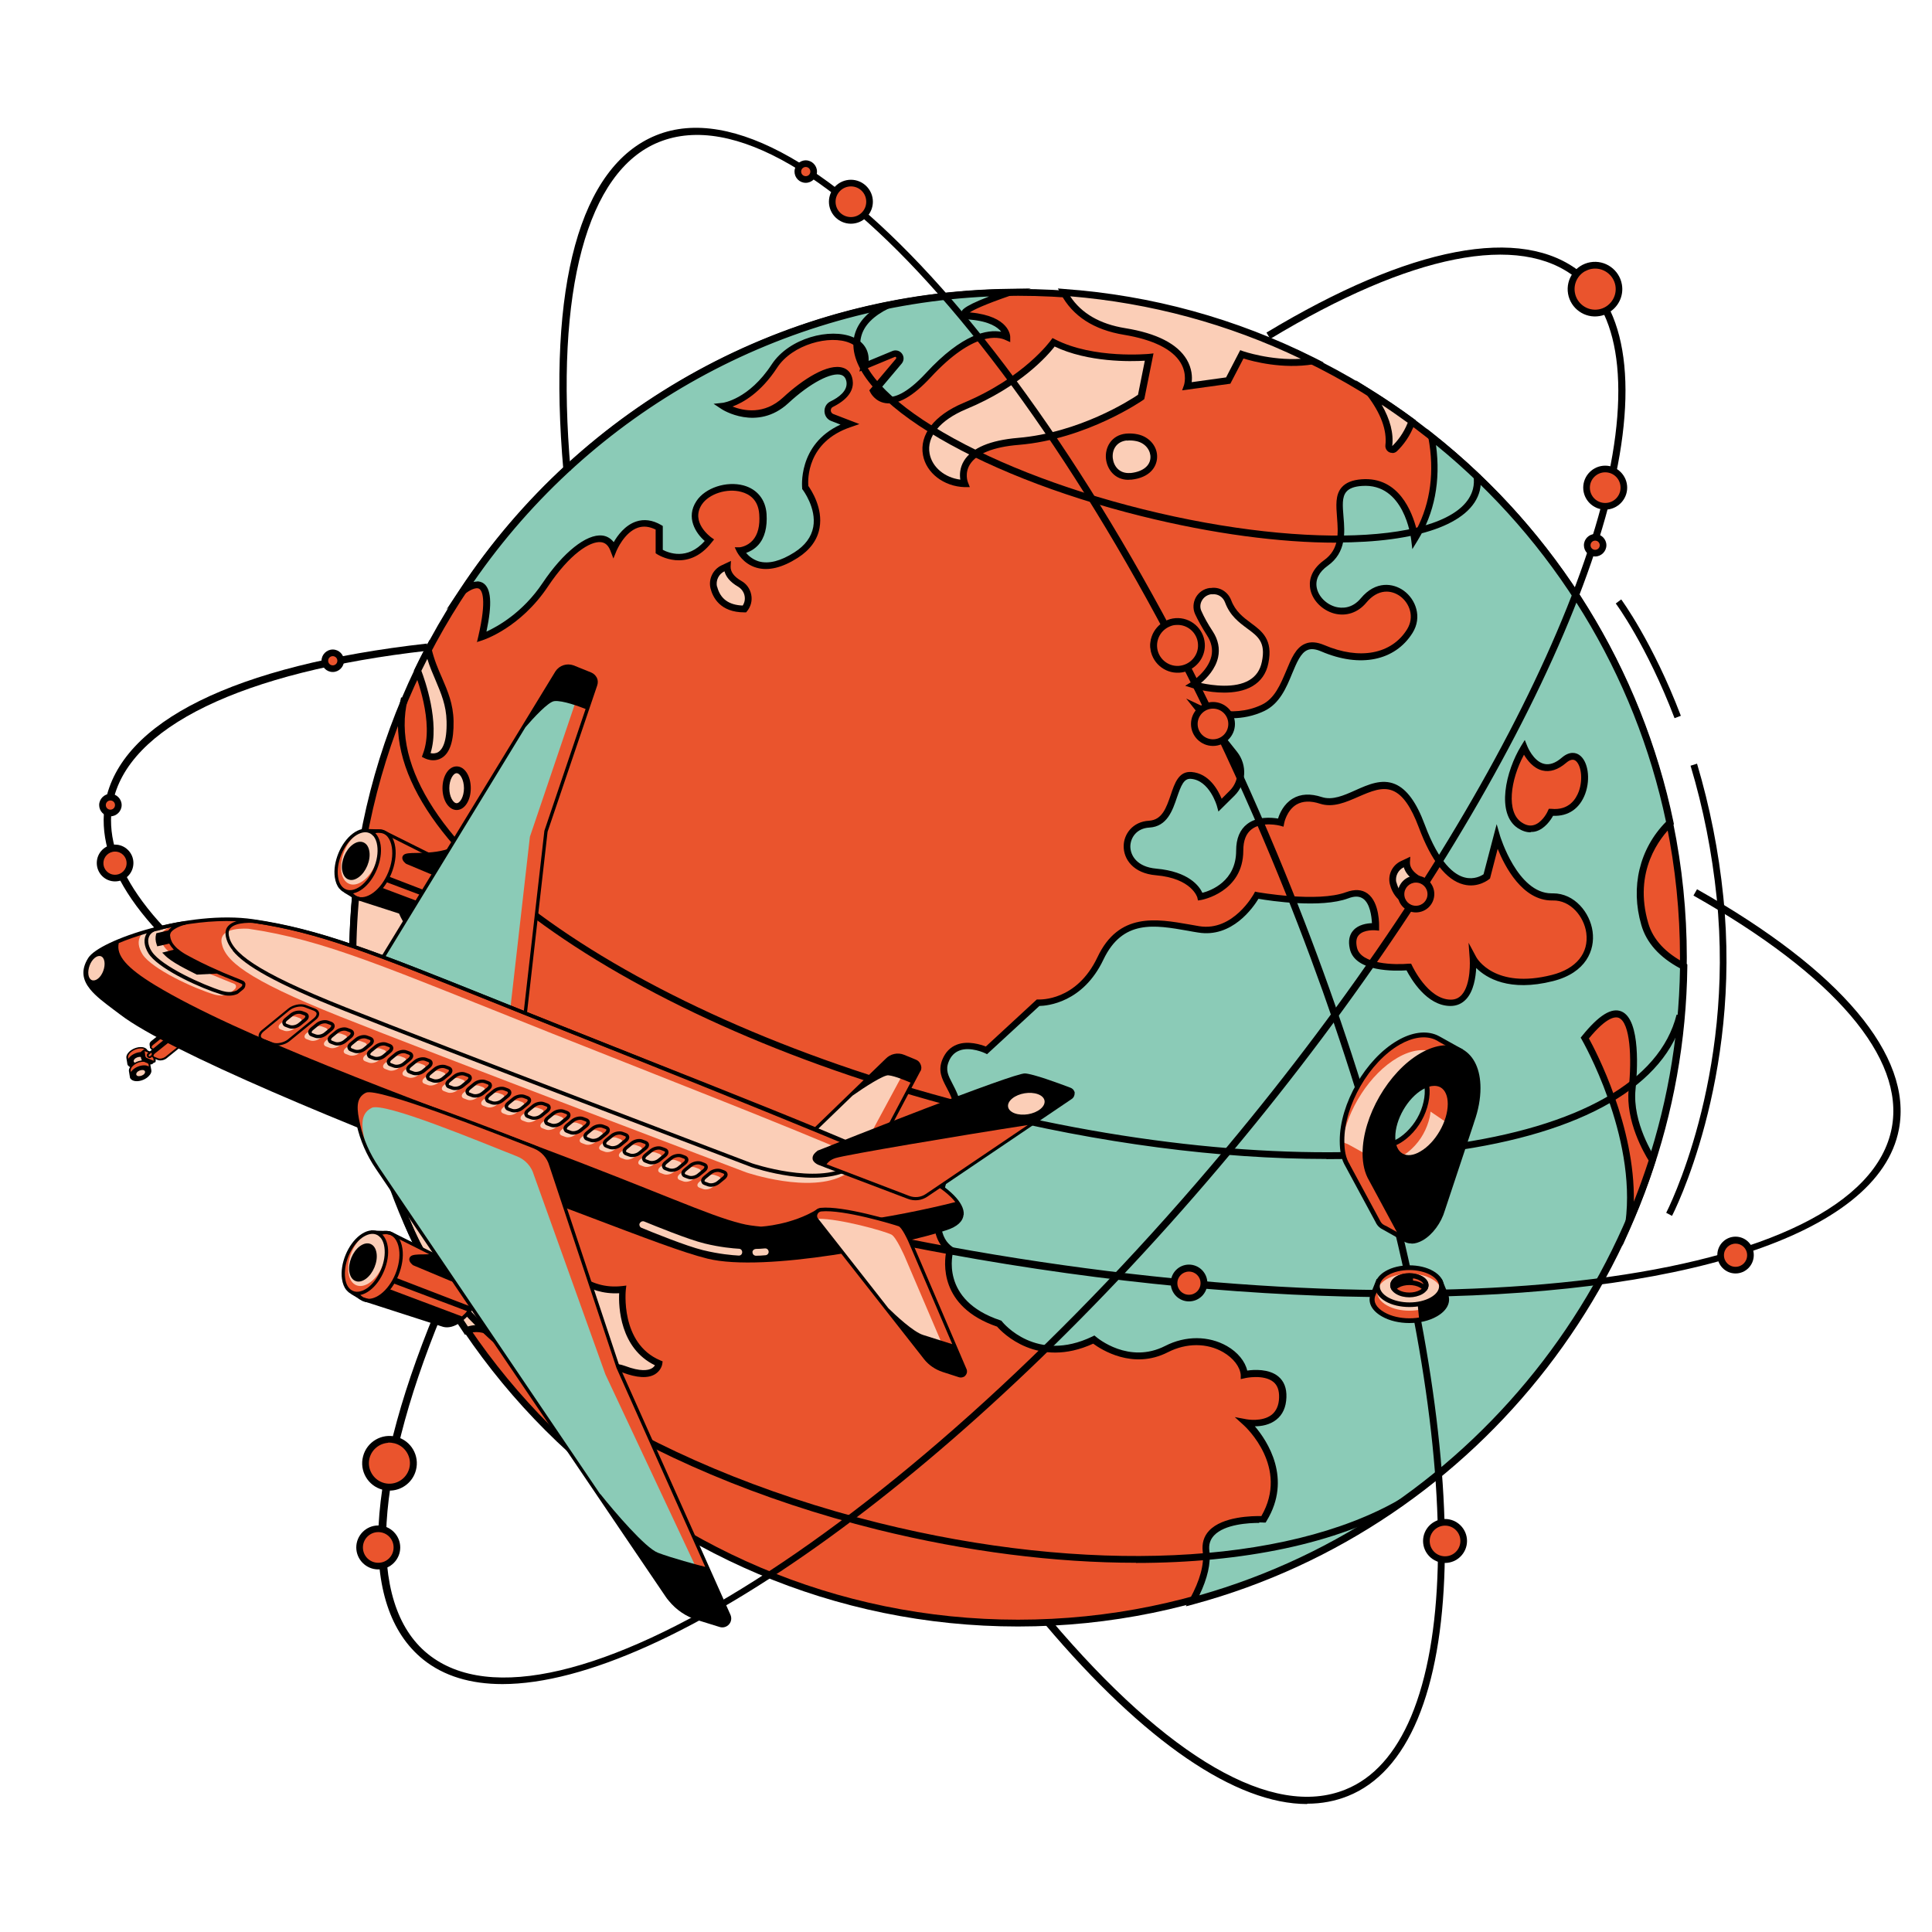 <?xml version="1.0" encoding="UTF-8"?>
<svg id="a" data-name="Ebene 1" xmlns="http://www.w3.org/2000/svg" width="113.39" height="113.39" xmlns:xlink="http://www.w3.org/1999/xlink" viewBox="0 0 113.39 113.39">
  <defs>
    <style>
      .c {
        fill: none;
      }

      .d {
        fill: #ea542d;
      }

      .e {
        fill: #fbceb7;
      }

      .f {
        fill: #8bcbb7;
      }

      .g {
        clip-path: url(#b);
      }
    </style>
    <clipPath id="b">
      <rect width="113.39" height="113.39" fill="none"/>
    </clipPath>
  </defs>
  <path d="M98.8,56.21c0,21.57-17.48,39.05-39.05,39.05S20.7,77.77,20.7,56.21,38.18,17.16,59.75,17.16s39.05,17.48,39.05,39.05h0Z" fill="#ea542d"/>
  <path d="M59.75,95.46c-21.64,0-39.25-17.61-39.25-39.25S38.11,16.96,59.75,16.96s39.25,17.61,39.25,39.25-17.61,39.25-39.25,39.25h0Zm0-78.1c-21.42,0-38.85,17.43-38.85,38.85s17.43,38.85,38.85,38.85,38.85-17.43,38.85-38.85S81.17,17.36,59.75,17.36h0Z"/>
  <path d="M98.8,56.7c-1.1-.57-1.96-1.36-2.28-2.48-.75-2.57,.18-4.68,1.48-5.94-1.89-9.12-6.96-17.07-14-22.65,.34,1.88,.24,4.01-.98,6,0,0-.4-3.51-3.11-3.31-2.71,.2,0,3.21-2.11,4.71-2.11,1.5,.7,4.01,2.21,2.21,1.5-1.8,3.71,.2,2.71,1.8s-3.01,1.9-5.11,1c-2.11-.9-1.6,2.61-3.51,3.51-1.9,.9-3.81,0-3.81,0l2.14,2.69c.55,.69,.49,1.69-.14,2.32l-.7,.69s-.45-1.64-1.7-1.74c-1.25-.1-.75,2.76-2.46,2.86-1.7,.1-1.9,2.61,.4,2.81,2.31,.2,2.61,1.45,2.61,1.45,0,0,2.31-.4,2.31-2.71s2.41-1.65,2.41-1.65c0,0,.35-1.96,2.36-1.3,2.01,.65,4.16-3.21,5.92,1.5,1.75,4.71,3.81,2.96,3.81,2.96l.6-2.31s1.05,3.56,3.26,3.51c2.21-.05,3.56,3.86,0,4.76-3.56,.9-4.66-1.15-4.66-1.15,0,0,.2,2.6-1.3,2.6s-2.46-2.11-2.46-2.11c0,0-2.96,.3-3.26-1.1-.3-1.4,1.3-1.25,1.3-1.25,0,0,.1-2.51-1.65-1.85s-5.31,0-5.31,0c0,0-1.25,2.36-3.41,2.01-2.16-.35-4.46-1.04-5.76,1.71-1.3,2.75-3.66,2.6-3.66,2.6l-3.02,2.79s-1.8-.87-2.41,.6c-.6,1.47,1.67,1.74,.33,5.55-1.34,3.81-.8,5.01-.07,5.55,0,0-.94,3.07,2.87,4.34,0,0,2.07,2.61,5.55,.94,0,0,2.01,1.72,4.28,.56,2.27-1.16,4.48,.24,4.54,1.51,0,0,2.34-.53,2.27,1.34-.07,1.87-2.14,1.47-2.14,1.47,0,0,2.89,2.61,1.01,5.68,0,0-3.62-.2-3.35,1.87,.12,.92-.29,1.99-.78,2.89,16.46-4.46,28.6-19.42,28.8-37.24h0Z" fill="#8bcbb7"/>
  <path d="M69.6,94.26l.23-.41c.6-1.1,.85-2.03,.76-2.77-.06-.49,.06-.91,.37-1.24,.79-.85,2.58-.87,3.07-.86,1.65-2.85-.92-5.23-1.03-5.33l-.53-.48,.7,.13s.91,.17,1.47-.27c.27-.22,.42-.56,.43-1.01,.01-.41-.09-.71-.33-.91-.57-.47-1.68-.23-1.69-.22l-.23,.05v-.24c-.04-.48-.43-.99-1.03-1.34-.95-.55-2.16-.55-3.24,0-2.07,1.06-3.94-.17-4.39-.5-3.25,1.49-5.33-.64-5.64-1-3.43-1.17-3.11-3.81-2.98-4.44-1.01-.85-.98-2.62,.1-5.69,.79-2.24,.3-3.18-.1-3.93-.26-.5-.5-.96-.23-1.62,.18-.43,.46-.72,.85-.87,.65-.25,1.41,0,1.7,.11l2.99-2.76h.09c.09,0,2.24,.11,3.47-2.48,1.25-2.65,3.46-2.26,5.41-1.92,.19,.03,.38,.07,.57,.1,1.99,.32,3.19-1.88,3.2-1.9l.07-.13,.14,.03s3.52,.63,5.21,0c.5-.18,.92-.16,1.25,.08,.73,.53,.68,1.91,.68,1.97v.21l-.22-.02s-.67-.06-.97,.28c-.15,.16-.18,.41-.11,.73,.22,1.01,2.27,1.02,3.04,.95h.14l.06,.12s.92,1.99,2.27,1.99c.26,0,.46-.09,.63-.27,.58-.63,.48-2.1,.48-2.12l-.07-.95,.45,.84c.04,.08,1.09,1.9,4.44,1.05,1.43-.36,2.18-1.28,2.02-2.47-.13-.95-.92-1.93-1.97-1.9h-.05c-1.73,0-2.76-1.99-3.18-3.03l-.45,1.74-.05,.04s-.64,.54-1.51,.31c-1.01-.26-1.89-1.39-2.62-3.35-.45-1.2-.94-1.91-1.52-2.15-.62-.26-1.3,.04-2.02,.35-.73,.32-1.49,.66-2.26,.41-.55-.18-1.02-.16-1.38,.05-.58,.35-.72,1.09-.72,1.09l-.04,.21-.21-.06s-1.04-.27-1.66,.21c-.33,.25-.49,.67-.49,1.25,0,2.45-2.45,2.9-2.47,2.9l-.19,.03-.04-.18s-.32-1.12-2.43-1.3c-1.32-.11-1.9-.94-1.89-1.71,0-.7,.53-1.44,1.49-1.49,.77-.05,1.01-.76,1.27-1.51,.23-.69,.47-1.41,1.22-1.35,1.03,.08,1.56,1.06,1.77,1.57l.47-.47c.56-.55,.61-1.43,.12-2.05l-2.67-3.36,.78,.37s1.84,.85,3.64,0c.77-.36,1.11-1.2,1.45-2,.29-.7,.56-1.37,1.12-1.59,.31-.13,.68-.1,1.11,.08,2.08,.89,3.95,.54,4.86-.92,.46-.74,.14-1.55-.41-1.95-.5-.36-1.28-.46-1.98,.38-.49,.59-1.18,.82-1.88,.64-.71-.19-1.29-.78-1.41-1.44-.07-.37-.05-1.07,.81-1.69,.91-.65,.83-1.6,.76-2.52-.05-.67-.11-1.31,.27-1.75,.24-.28,.63-.44,1.18-.48,2.18-.16,2.96,1.92,3.22,2.94,.82-1.58,1.06-3.39,.69-5.39l-.1-.52,.42,.33c7.22,5.72,12.21,13.81,14.07,22.77l.02,.11-.08,.08c-.73,.71-2.32,2.68-1.42,5.74,.28,.96,1.02,1.75,2.18,2.35l.11,.06v.12c-.2,17.47-12.1,32.86-28.95,37.43l-.45,.12h0Zm4.29-4.88c-.57,0-2.02,.07-2.64,.74-.23,.25-.32,.54-.27,.91,.09,.72-.11,1.6-.59,2.6,16.4-4.66,27.96-19.72,28.21-36.8-1.21-.65-1.97-1.5-2.27-2.54-.65-2.23-.11-4.48,1.45-6.06-1.82-8.66-6.6-16.49-13.5-22.11,.28,2.1-.08,3.99-1.09,5.62l-.3,.49-.07-.58c-.02-.14-.41-3.31-2.89-3.13-.44,.03-.74,.14-.91,.34-.27,.31-.22,.84-.17,1.46,.08,.93,.17,2.1-.92,2.88-.52,.37-.74,.82-.65,1.29,.1,.52,.56,.98,1.12,1.13,.32,.08,.94,.13,1.47-.51,.87-1.04,1.9-.89,2.52-.44,.69,.5,1.1,1.54,.51,2.48-1.03,1.64-3.08,2.06-5.36,1.08-.33-.14-.59-.17-.8-.08-.4,.16-.64,.75-.9,1.37-.34,.84-.74,1.78-1.64,2.21-1.29,.61-2.56,.44-3.31,.24l1.71,2.15c.62,.78,.55,1.89-.15,2.58l-.94,.93-.09-.33s-.43-1.51-1.53-1.59c-.41-.03-.57,.39-.81,1.08-.26,.77-.58,1.72-1.62,1.78-.76,.04-1.11,.6-1.12,1.1,0,.54,.39,1.21,1.52,1.31,1.91,.17,2.53,1.03,2.71,1.42,.5-.13,1.98-.68,1.98-2.47,0-.72,.22-1.24,.65-1.57,.6-.46,1.43-.38,1.81-.32,.09-.3,.33-.85,.86-1.17,.46-.28,1.04-.31,1.71-.09,.62,.2,1.28-.09,1.97-.4,.76-.34,1.55-.69,2.33-.36,.68,.29,1.25,1.06,1.74,2.38,.85,2.28,1.74,2.95,2.35,3.1,.55,.14,.97-.1,1.1-.19l.77-2.94,.2,.69s1.02,3.37,3.02,3.37c.03,0,.06,0,.09,0,1.26,0,2.17,1.13,2.32,2.24,.15,1.09-.38,2.42-2.32,2.91-2.57,.65-3.92-.18-4.51-.77-.03,.55-.15,1.36-.59,1.83-.24,.26-.55,.4-.92,.4-1.41,0-2.33-1.62-2.58-2.09-.62,.04-3.04,.12-3.33-1.27-.1-.45-.03-.82,.21-1.08,.3-.34,.8-.41,1.09-.42-.02-.42-.12-1.15-.51-1.43-.22-.16-.5-.17-.87-.03-1.61,.6-4.59,.15-5.28,.03-.31,.51-1.55,2.31-3.54,1.98-.19-.03-.38-.06-.58-.1-1.98-.35-3.85-.68-4.98,1.69-1.2,2.53-3.3,2.71-3.76,2.72l-3.07,2.83-.12-.06s-.86-.41-1.51-.15c-.28,.11-.49,.32-.62,.65-.2,.49-.03,.81,.22,1.29,.41,.78,.96,1.85,.12,4.25-1.36,3.87-.73,4.89-.14,5.32l.12,.08-.04,.14c-.04,.12-.83,2.91,2.75,4.1l.06,.02,.04,.05c.08,.1,2.02,2.46,5.3,.88l.12-.06,.1,.08c.08,.07,1.93,1.62,4.06,.53,1.19-.61,2.55-.6,3.62,.01,.63,.36,1.07,.9,1.19,1.44,.4-.06,1.27-.11,1.82,.34,.34,.28,.5,.69,.48,1.23-.02,.58-.22,1.02-.59,1.31-.39,.31-.88,.39-1.26,.39,.73,.86,2.2,3.07,.69,5.55l-.06,.1h-.12s-.09-.01-.24-.01h0Z"/>
  <path d="M36.56,75.69c-4.14,.47-5.48-5.55-5.48-5.55,0,0-2.87-.27-2.54-3.48,.33-3.21-2.27-5.15-2.27-5.15,0,0,.13-5.41-1.54-6.55-1.67-1.14-1.54-3.74-1.54-3.74,0,0,.53-2.54-.74-.54-.53,.84-1.06,1.08-1.5,1.08-.17,1.47-.26,2.97-.26,4.49,0,8.09,2.46,15.6,6.67,21.84,1-.42,2.31,.22,3.24,2.14,1.87,3.88,3.94,2.34,3.94,2.34,0,0,.13-2.94,2.07-2.21,1.94,.74,2.07-.33,2.07-.33-2.54-1.07-2.14-4.34-2.14-4.34h0Z" fill="#fbceb7"/>
  <path d="M33.53,83.07c-.16,0-.33-.02-.51-.06-.98-.24-1.85-1.15-2.6-2.69-.91-1.89-2.15-2.38-2.98-2.04l-.15,.06-.09-.14c-4.39-6.49-6.71-14.08-6.71-21.95,0-1.49,.09-3.01,.26-4.52l.02-.18h.18c.47,0,.91-.33,1.32-.98,.45-.71,.72-.95,.98-.84,.1,.04,.41,.17,.12,1.53h0s-.1,2.47,1.45,3.53c1.63,1.11,1.64,5.84,1.63,6.62,.46,.37,2.58,2.27,2.27,5.26-.1,.95,.09,1.72,.55,2.29,.69,.85,1.8,.97,1.81,.97h.14l.03,.16c.01,.06,1.34,5.84,5.26,5.39l.25-.03-.03,.25s-.35,3.14,2.02,4.14l.14,.06-.02,.15c-.02,.14-.13,.42-.42,.6-.42,.26-1.07,.22-1.92-.1-.4-.15-.73-.14-1,.04-.6,.4-.79,1.57-.81,1.99v.1l-.08,.06s-.47,.34-1.14,.34h0Zm-5.55-5.3c.87,0,1.95,.61,2.8,2.37,.68,1.41,1.48,2.26,2.32,2.47,.61,.15,1.07-.06,1.25-.16,.03-.38,.2-1.69,.98-2.2,.38-.25,.84-.27,1.36-.08,.9,.34,1.35,.26,1.56,.14,.09-.05,.15-.12,.19-.18-2.06-1-2.14-3.45-2.1-4.23-3.76,.2-5.2-4.7-5.43-5.59-.35-.06-1.28-.29-1.94-1.09-.54-.65-.75-1.52-.64-2.59,.32-3.05-2.17-4.95-2.19-4.97l-.08-.06v-.1c0-.05,.11-5.32-1.45-6.38-1.74-1.19-1.63-3.8-1.62-3.91,.09-.43,.13-.85,.11-1.05-.08,.07-.23,.24-.47,.63-.44,.7-.94,1.09-1.48,1.16-.16,1.44-.24,2.89-.24,4.3,0,7.73,2.26,15.2,6.55,21.6,.17-.05,.34-.08,.53-.08h0Z"/>
  <path d="M59.26,17.16c-13.43,.17-25.22,7.11-32.12,17.56,.13-.11,2.16-1.78,1.13,2.68,0,0,2.14-.68,3.74-3.08,1.6-2.4,3.48-3.47,4.01-2.07,0,0,.94-2.27,2.67-1.27v1.4s1.6,1.07,2.94-.67c0,0-1.4-1-.6-2.21,.8-1.2,3.61-1.4,3.74,.67,.13,2.07-1.34,2.14-1.34,2.14,0,0,.87,1.8,3.28,.27,2.41-1.54,.53-3.97,.53-3.97,0,0-.33-2.71,2.61-3.71l-1.01-.39c-.35-.14-.37-.62-.03-.78,.57-.28,1.15-.73,1.05-1.36-.2-1.2-2.01-.47-3.74,1.14-1.74,1.6-3.68,.33-3.68,.33,0,0,1.59-.18,3.01-2.34s5.82-2.41,5.28,0l1.72-.71c.26-.11,.49,.21,.31,.42l-1.49,1.76s.8,1.67,3.21-.94c2.41-2.61,3.94-2.56,4.61-2.25,0,0,0-1.03-2.14-1.23-1.08-.1,.49-.76,2.32-1.39h0Z" fill="#8bcbb7"/>
  <path d="M27.99,37.7l.08-.34c.52-2.24,.21-2.7,.06-2.8-.21-.13-.63,.12-.86,.31l-1.07,.91,.78-1.18c7.19-10.89,19.26-17.49,32.28-17.65l1.24-.02-1.17,.41c-1.6,.55-2.2,.85-2.42,1,.02,0,.04,0,.06,0,2.29,.22,2.32,1.38,2.32,1.43v.31l-.29-.13c-.38-.18-1.84-.55-4.38,2.2-1.03,1.11-1.92,1.62-2.65,1.51-.62-.09-.88-.61-.89-.63l-.06-.12,1.57-1.86s.02-.06,0-.08c-.01-.02-.04-.04-.08-.02l-2.07,.86,.08-.38c.14-.62-.08-1.06-.64-1.3-1.17-.5-3.38,.08-4.27,1.45-.96,1.47-2,2.05-2.62,2.28,.64,.25,1.85,.51,2.98-.54,1.12-1.04,2.64-2.03,3.52-1.73,.21,.07,.48,.25,.55,.71,.07,.42-.07,1.04-1.15,1.58-.13,.06-.13,.18-.13,.22,0,.03,.02,.15,.15,.2l1.53,.59-.52,.18c-2.57,.87-2.51,3.08-2.48,3.45,.17,.24,.87,1.3,.66,2.46-.12,.7-.56,1.3-1.28,1.76-.91,.58-1.72,.78-2.42,.58-.8-.23-1.13-.9-1.15-.93l-.13-.27h.3s.43-.04,.76-.41c.3-.34,.43-.85,.38-1.53-.06-.87-.6-1.19-1.05-1.31-.84-.23-1.9,.11-2.32,.74-.68,1.03,.5,1.89,.55,1.93l.17,.12-.13,.16c-1.44,1.86-3.19,.72-3.21,.71l-.09-.06v-1.39c-.37-.18-.71-.22-1.04-.11-.8,.27-1.24,1.33-1.25,1.34l-.19,.47-.18-.47c-.12-.3-.29-.46-.55-.49-.64-.07-1.84,.7-3.11,2.6-1.62,2.43-3.76,3.13-3.85,3.16l-.34,.11h0Zm0-3.58c.12,0,.24,.03,.35,.09,.49,.3,.56,1.21,.21,2.86,.65-.3,2.13-1.11,3.3-2.86,1.2-1.79,2.57-2.88,3.49-2.78,.21,.02,.47,.12,.68,.39,.22-.39,.66-.99,1.31-1.21,.47-.16,.97-.09,1.47,.2l.1,.06v1.4c.32,.17,1.44,.64,2.46-.52-.52-.45-1.13-1.38-.48-2.35,.51-.77,1.75-1.18,2.76-.91,.8,.22,1.29,.83,1.35,1.67,.05,.79-.11,1.41-.49,1.83-.24,.26-.51,.39-.71,.46,.14,.17,.39,.39,.75,.5,.58,.16,1.28-.02,2.08-.53,.63-.4,1-.9,1.11-1.49,.2-1.11-.61-2.18-.62-2.19l-.03-.04v-.05s-.29-2.57,2.25-3.73l-.54-.21c-.24-.09-.39-.31-.4-.56-.01-.25,.12-.48,.35-.59,.48-.23,1.02-.62,.94-1.15-.05-.28-.19-.36-.29-.4-.57-.2-1.86,.48-3.12,1.65-1.83,1.69-3.9,.37-3.92,.35l-.47-.31,.55-.06s1.52-.2,2.86-2.25c1.03-1.57,3.45-2.16,4.77-1.6,.62,.26,.95,.76,.92,1.39l1.4-.58c.2-.08,.43-.02,.56,.16,.13,.18,.12,.41-.02,.58l-1.39,1.65c.08,.11,.25,.26,.52,.3,.4,.06,1.13-.14,2.29-1.39,2.16-2.34,3.63-2.57,4.42-2.43-.2-.26-.68-.61-1.81-.71-.15-.01-.5-.05-.53-.32-.02-.18-.05-.39,1.63-1.04-12.15,.54-23.33,6.72-30.26,16.76,.07-.02,.15-.03,.23-.03h0Z"/>
  <path d="M61.82,20.09s-1.54,2.21-5.21,3.74c-3.68,1.54-2.34,4.48,0,4.55,0,0-.87-2.14,3.14-2.47,4.01-.33,7.22-2.61,7.22-2.61l.47-2.34s-3.27,.33-5.61-.87h0Z" fill="#fbceb7"/>
  <path d="M56.91,28.59h-.3c-1.22-.04-2.25-.83-2.44-1.88-.22-1.2,.66-2.34,2.37-3.06,3.58-1.5,5.11-3.65,5.13-3.67l.1-.14,.16,.08c2.26,1.16,5.47,.85,5.5,.85l.27-.03-.54,2.68-.06,.05s-3.3,2.31-7.32,2.64c-1.48,.12-2.46,.52-2.85,1.14-.33,.52-.13,1.04-.12,1.06l.11,.28h0Zm4.98-8.24c-.41,.52-1.99,2.34-5.2,3.67-1.52,.64-2.32,1.61-2.13,2.61,.15,.79,.88,1.4,1.8,1.52-.04-.27-.04-.69,.22-1.11,.46-.75,1.53-1.2,3.16-1.34,3.6-.3,6.58-2.21,7.05-2.53l.4-2c-.82,.05-3.33,.11-5.31-.84h0Z"/>
  <path d="M62.44,17.16c.52,.99,1.55,1.97,3.56,2.3,4.55,.74,3.68,3.21,3.68,3.21l2.41-.33,.8-1.54s2.07,.73,4.17,.38c-4.46-2.23-9.4-3.64-14.62-4.02h0Z" fill="#fbceb7"/>
  <path d="M69.38,22.91l.11-.31s.21-.63-.2-1.31c-.48-.8-1.63-1.36-3.32-1.64-1.77-.29-3.02-1.1-3.71-2.4l-.17-.32,.36,.03c5.15,.37,10.09,1.73,14.7,4.04l.55,.28-.61,.1c-1.81,.3-3.57-.17-4.11-.34l-.77,1.48-2.83,.39h0Zm-6.57-5.52c.66,1,1.74,1.63,3.23,1.87,1.85,.3,3.06,.92,3.61,1.84,.31,.53,.33,1.03,.29,1.33l2.02-.28,.83-1.6,.16,.06s1.62,.56,3.4,.45c-4.27-2.05-8.82-3.28-13.55-3.67h0Z"/>
  <path d="M71.03,34.69c-.59,.08-.94,.71-.7,1.25,.15,.33,.36,.73,.68,1.23,1.1,1.7-.97,3.01-.97,3.01,0,0,3.71,1.14,4.22-1.3,.45-2.18-1.53-1.85-2.17-3.59-.15-.41-.54-.67-.97-.61h-.08Z" fill="#fbceb7"/>
  <path d="M71.85,40.65c-.96,0-1.81-.26-1.87-.27l-.42-.13,.37-.23s.97-.62,1.17-1.51c.09-.41,0-.82-.26-1.22-.29-.45-.53-.88-.7-1.25-.14-.31-.12-.67,.04-.97,.17-.31,.47-.51,.81-.56h.08c.51-.08,1,.22,1.19,.72,.25,.66,.71,1,1.15,1.33,.65,.48,1.32,.97,1.03,2.37-.12,.6-.44,1.05-.93,1.34-.49,.29-1.1,.38-1.67,.38h0Zm-1.35-.56c.66,.14,1.98,.33,2.82-.17,.4-.24,.64-.59,.74-1.08,.24-1.15-.23-1.49-.87-1.96-.47-.35-1-.74-1.29-1.52-.12-.33-.43-.52-.76-.48h-.08c-.22,.04-.41,.17-.52,.37-.11,.19-.12,.42-.03,.61,.16,.36,.38,.76,.67,1.2,.32,.49,.42,1.01,.31,1.52-.15,.68-.65,1.21-1,1.5h0Z"/>
  <path d="M66.11,25.65c-1.49,.16-1.25,2.44,.24,2.31h.05c1.8-.21,1.6-2,.33-2.27-.23-.05-.44-.06-.63-.03h0Z" fill="#fbceb7"/>
  <path d="M66.22,28.16c-.78,0-1.24-.6-1.31-1.23-.07-.66,.31-1.39,1.17-1.48h0c.23-.02,.46-.01,.69,.04,.7,.15,1.18,.73,1.14,1.38-.03,.54-.43,1.16-1.5,1.28h-.06s-.1,.01-.15,.01h0Zm-.09-2.31c-.63,.07-.87,.57-.82,1.04,.05,.46,.38,.92,1.02,.87h.05c.69-.08,1.12-.42,1.14-.9,.02-.39-.26-.85-.83-.97-.19-.04-.38-.05-.56-.03h0Z"/>
  <path d="M25.01,44.32s1.45,.75,1.4-2.01c-.03-1.62-.89-2.57-1.28-4.2-.21,.41-.42,.82-.62,1.24,0,0,1.25,3.01,.5,4.96h0Z" fill="#fbceb7"/>
  <path d="M25.43,44.62c-.28,0-.49-.11-.51-.12l-.16-.08,.06-.17c.71-1.83-.45-4.69-.5-4.81l-.03-.08,.04-.08c.2-.42,.41-.84,.63-1.25l.25-.47,.12,.52c.15,.64,.38,1.18,.61,1.7,.34,.79,.66,1.53,.68,2.54,.02,1.14-.21,1.87-.69,2.16-.17,.11-.35,.14-.5,.14h0Zm-.16-.42c.12,.03,.3,.03,.45-.06,.24-.15,.52-.59,.49-1.81-.02-.93-.32-1.63-.64-2.39-.17-.4-.35-.81-.49-1.27-.12,.23-.23,.47-.35,.7,.19,.5,1.1,3.02,.54,4.83h0Z"/>
  <path d="M27.43,46.26c0,.6-.28,1.08-.63,1.08s-.63-.48-.63-1.08,.28-1.08,.63-1.08,.63,.48,.63,1.08h0Z" fill="#fbceb7"/>
  <path d="M26.8,47.54c-.46,0-.83-.56-.83-1.28s.36-1.28,.83-1.28,.83,.56,.83,1.28-.36,1.28-.83,1.28h0Zm0-2.16c-.2,0-.43,.38-.43,.88s.23,.88,.43,.88,.43-.38,.43-.88-.23-.88-.43-.88h0Z"/>
  <path d="M69.53,37.88c0,.57-.4,1.03-.9,1.03s-.9-.46-.9-1.03,.4-1.03,.9-1.03,.9,.46,.9,1.03h0Z" fill="#fbceb7"/>
  <path d="M68.62,39.11c-.61,0-1.1-.55-1.1-1.23s.49-1.23,1.1-1.23,1.1,.55,1.1,1.23-.49,1.23-1.1,1.23h0Zm0-2.06c-.39,0-.7,.37-.7,.83s.31,.83,.7,.83,.7-.37,.7-.83-.31-.83-.7-.83h0Z"/>
  <path d="M53.99,68.09c0,.57-.38,1.03-.85,1.03s-.85-.46-.85-1.03,.38-1.03,.85-1.03,.85,.46,.85,1.03h0Z" fill="#fbceb7"/>
  <path d="M53.13,69.32c-.58,0-1.05-.55-1.05-1.23s.47-1.23,1.05-1.23,1.05,.55,1.05,1.23-.47,1.23-1.05,1.23h0Zm0-2.06c-.36,0-.65,.37-.65,.83s.29,.83,.65,.83,.65-.37,.65-.83-.29-.83-.65-.83h0Z"/>
  <path d="M81.76,51.83c.15,.59,.58,1.26,1.8,1.26h0c.38-.47,.26-1.17-.26-1.47-.41-.23-.76-.57-.74-1.03l-.25,.12c-.42,.2-.66,.67-.54,1.12h0Z" fill="#fbceb7"/>
  <path d="M83.66,53.3h-.1c-1.43,0-1.86-.89-1.99-1.41h0c-.13-.54,.14-1.11,.65-1.35l.55-.26-.02,.33c-.01,.31,.2,.6,.64,.85,.3,.17,.5,.46,.57,.8,.06,.35-.03,.7-.25,.97l-.06,.07h0Zm-1.7-1.51c.18,.71,.68,1.08,1.5,1.11,.11-.17,.15-.37,.11-.57-.04-.22-.18-.41-.37-.53-.52-.3-.73-.62-.81-.9h0c-.34,.16-.52,.54-.44,.89h0Z"/>
  <path d="M41.89,34.48c.15,.59,.58,1.26,1.8,1.26h0c.38-.47,.26-1.17-.26-1.47-.41-.23-.76-.57-.74-1.03l-.25,.12c-.42,.2-.66,.67-.54,1.12h0Z" fill="#fbceb7"/>
  <path d="M43.79,35.94h-.1c-1.43,0-1.86-.89-1.99-1.41h0c-.13-.54,.14-1.11,.65-1.35l.55-.26-.02,.33c-.01,.31,.2,.6,.64,.85,.3,.17,.5,.46,.57,.8,.07,.35-.02,.7-.25,.98l-.06,.07h0Zm-1.7-1.51c.18,.71,.68,1.08,1.5,1.11,.11-.17,.15-.37,.11-.57-.04-.22-.18-.41-.37-.53-.52-.3-.73-.62-.81-.91h0c-.34,.16-.52,.54-.44,.9h0Z"/>
  <path d="M80.38,23.05c.68,.9,1.26,2.01,1.13,3.1-.02,.19,.21,.3,.34,.17,.33-.32,.75-.84,1-1.59-.8-.59-1.63-1.15-2.47-1.68h0Z" fill="#fbceb7"/>
  <path d="M81.71,26.58c-.06,0-.12-.01-.18-.04-.15-.08-.24-.24-.22-.41,.1-.87-.26-1.87-1.09-2.95l-.66-.87,.93,.58c.85,.53,1.69,1.1,2.49,1.69l.12,.09-.05,.14c-.27,.79-.72,1.34-1.05,1.66-.08,.08-.18,.12-.28,.12h0Zm-.62-2.83c.5,.87,.71,1.68,.62,2.43,.28-.27,.66-.73,.91-1.37-.5-.36-1.01-.72-1.53-1.06h0Z"/>
  <path d="M26.8,55.32s.87,2.45,.6,4.47c0,0,1.87-.46,1.4-3,0,0-.87,.53-2.01-1.47h0Z" fill="#fbceb7"/>
  <path d="M27.16,60.05l.04-.29c.26-1.94-.58-4.35-.59-4.38l.36-.17c1,1.77,1.72,1.4,1.73,1.4l.24-.13,.06,.27c.5,2.7-1.53,3.22-1.55,3.23l-.29,.07h0Zm.15-3.65c.2,.83,.4,1.99,.32,3.08,.44-.23,1.22-.86,1.01-2.43-.11,.01-.24,.01-.4-.03-.31-.08-.62-.29-.92-.62h0Z"/>
  <path d="M91.03,47.68s-.68,1.5-1.82,.75c-1.15-.75-.68-3.06,.25-4.56,0,0,.81,2.06,2.33,.75,1.53-1.3,1.95,3.31-.76,3.06h0Z" fill="#ea542d"/>
  <path d="M89.83,48.85c-.24,0-.49-.08-.74-.24-1.3-.85-.72-3.36,.19-4.84l.21-.34,.15,.37s.35,.88,.98,1.03c.32,.08,.67-.04,1.04-.36,.49-.42,.86-.28,1.03-.16,.51,.35,.67,1.39,.35,2.27-.32,.87-.99,1.34-1.89,1.3-.13,.24-.48,.76-1,.91-.1,.03-.21,.04-.31,.04h0Zm-.39-4.55c-.8,1.48-1.05,3.37-.13,3.97,.25,.17,.49,.22,.72,.15,.42-.12,.73-.63,.81-.82l.06-.13h.14c1.05,.11,1.46-.59,1.62-1.02,.27-.75,.12-1.59-.2-1.81-.14-.1-.33-.05-.54,.13-.48,.41-.95,.56-1.4,.45-.53-.13-.88-.6-1.08-.93h0Z"/>
  <path d="M96.97,68.07s-1.4-2.11-1.19-4.15c.21-2.06,.25-6.77-2.78-3.01,0,0,3.27,5.61,2.59,10.84,.52-1.2,.98-2.42,1.38-3.68h0Z" fill="#ea542d"/>
  <path d="M95.21,73.15l.19-1.42c.67-5.09-2.53-10.65-2.56-10.71l-.07-.12,.09-.11c.97-1.2,1.72-1.67,2.3-1.43,1.16,.48,.93,3.63,.83,4.58-.2,1.95,1.1,3.94,1.16,4.02l.05,.08-.03,.09c-.39,1.22-.85,2.46-1.39,3.7l-.57,1.31h0Zm-1.96-12.21c.43,.78,2.72,5.17,2.64,9.59,.32-.81,.61-1.62,.87-2.42-.26-.42-1.37-2.31-1.17-4.2,.19-1.81,.09-3.89-.58-4.17-.22-.09-.73-.04-1.75,1.2h0Z"/>
  <path d="M78.41,31.85c-3.26,0-7.21-.51-11.43-1.56-4.87-1.21-9.29-2.96-12.46-4.93-3.23-2.01-4.78-4.03-4.37-5.68,.2-.79,.82-1.45,1.86-1.95l.17,.36c-.92,.45-1.48,1.01-1.64,1.68-.36,1.45,1.17,3.36,4.2,5.24,3.14,1.95,7.52,3.68,12.35,4.88,9.9,2.46,18.58,1.92,19.36-1.2,.06-.24,.07-.5,.03-.77l.4-.06c.05,.32,.04,.64-.03,.93-.5,2-3.73,3.05-8.41,3.05h0Z"/>
  <path d="M77.85,68.02c-6.27,0-13.29-.91-20.43-2.69-20.74-5.16-35.94-16.1-33.88-24.4l.39,.1c-2.01,8.08,13.06,18.81,33.59,23.92,9.97,2.48,19.73,3.27,27.47,2.23,7.68-1.04,12.44-3.74,13.41-7.63l.39,.1c-1.01,4.05-5.89,6.87-13.74,7.93-2.24,.3-4.66,.45-7.2,.45h0Z"/>
  <path d="M66.67,91.72c-4.74,0-9.93-.65-15.19-1.95-13.78-3.43-24.95-10.69-27.81-18.08l.37-.14c2.81,7.27,13.87,14.44,27.53,17.83,12.16,3.02,23.87,2.49,30.58-1.38l.2,.35c-3.87,2.24-9.39,3.38-15.68,3.38h0Z"/>
  <path d="M98.15,71.37l-.36-.19c.04-.08,4.05-7.88,2.96-18.52-.27-2.62-.78-5.22-1.53-7.72l.38-.12c.75,2.52,1.27,5.14,1.54,7.79,1.1,10.76-2.96,18.67-3.01,18.75h0Z"/>
  <path d="M98.28,42.15c-1.63-4.27-3.43-6.71-3.45-6.73l.32-.24s1.85,2.5,3.5,6.83l-.37,.14h0Z"/>
  <path d="M29.49,98.84c-1.87,0-3.44-.47-4.65-1.44-3.88-3.13-3.48-10.75,1.12-21.43l.39,.17c-4.45,10.34-4.9,17.97-1.24,20.93,7.26,5.87,28.29-7.46,46.88-29.73,14.68-17.58,23.89-36.01,22.92-45.86-.23-2.33-1.03-4.06-2.4-5.16-3.32-2.68-9.7-1.42-17.96,3.57l-.22-.37c8.43-5.08,14.98-6.33,18.45-3.53,1.46,1.18,2.31,3.01,2.55,5.45,.98,9.95-8.28,28.5-23.02,46.17-15.69,18.8-33.19,31.23-42.83,31.23h0Z"/>
  <path d="M81.93,76.13c-7.91,0-16.9-.81-26.3-2.53-22.97-4.19-42.22-12.55-47.9-20.82-1.36-1.98-1.88-3.9-1.55-5.69,.89-4.74,7.6-8.05,18.88-9.32l.05,.42c-10.92,1.23-17.66,4.5-18.5,8.97-.32,1.68,.18,3.48,1.48,5.37,5.62,8.18,24.76,16.47,47.62,20.64,28.79,5.25,53.6,2.12,55.32-6.98,.77-4.11-3.36-8.95-11.64-13.63l.21-.37c8.45,4.77,12.66,9.77,11.85,14.08-1.19,6.3-13.01,9.85-29.51,9.85h0Z"/>
  <path d="M76.72,105.88c-4.19,0-9.54-3.64-15.39-10.55l.33-.28c6.9,8.15,13.05,11.7,17.3,9.98,1.65-.66,2.94-2.11,3.86-4.29,3.83-9.15,.53-29.41-8.22-50.41C63.48,23.67,47.37,4.83,38.67,8.34c-4.22,1.7-6.11,8.73-5.18,19.28l-.42,.04c-.96-10.91,.97-17.91,5.44-19.72,8.91-3.6,25.28,15.34,36.47,42.21,8.79,21.1,12.09,41.49,8.22,50.74-.96,2.29-2.34,3.82-4.09,4.52-.75,.3-1.54,.45-2.39,.45h0Z"/>
  <path d="M6.95,47.24c0,.26-.21,.47-.47,.47s-.47-.21-.47-.47,.21-.47,.47-.47,.47,.21,.47,.47h0Z" fill="#ea542d"/>
  <path d="M6.48,47.91c-.37,0-.66-.3-.66-.66s.3-.66,.66-.66,.66,.3,.66,.66-.3,.66-.66,.66h0Zm0-.93c-.15,0-.27,.12-.27,.27s.12,.27,.27,.27,.27-.12,.27-.27-.12-.27-.27-.27h0Z"/>
  <path d="M47.76,10.06c0,.26-.21,.47-.47,.47s-.47-.21-.47-.47,.21-.47,.47-.47,.47,.21,.47,.47h0Z" fill="#ea542d"/>
  <path d="M47.29,10.73c-.37,0-.66-.3-.66-.66s.3-.66,.66-.66,.66,.3,.66,.66-.3,.66-.66,.66h0Zm0-.93c-.15,0-.27,.12-.27,.27s.12,.27,.27,.27,.27-.12,.27-.27-.12-.27-.27-.27h0Z"/>
  <path d="M94.08,31.99c0,.26-.21,.47-.47,.47s-.47-.21-.47-.47,.21-.47,.47-.47,.47,.21,.47,.47h0Z" fill="#ea542d"/>
  <path d="M93.62,32.66c-.37,0-.66-.3-.66-.66s.3-.66,.66-.66,.66,.3,.66,.66-.3,.66-.66,.66h0Zm0-.93c-.15,0-.27,.12-.27,.27s.12,.27,.27,.27,.27-.12,.27-.27-.12-.27-.27-.27h0Z"/>
  <path d="M20,38.78c0,.26-.21,.47-.47,.47s-.47-.21-.47-.47,.21-.47,.47-.47,.47,.21,.47,.47h0Z" fill="#ea542d"/>
  <path d="M19.53,39.44c-.37,0-.66-.3-.66-.66s.3-.66,.66-.66,.66,.3,.66,.66-.3,.66-.66,.66h0Zm0-.93c-.15,0-.27,.12-.27,.27s.12,.27,.27,.27,.27-.12,.27-.27-.12-.27-.27-.27h0Z"/>
  <path d="M23.29,90.81c0,.61-.49,1.1-1.1,1.1s-1.1-.49-1.1-1.1,.49-1.1,1.1-1.1,1.1,.49,1.1,1.1h0Z" fill="#ea542d"/>
  <path d="M22.2,92.11c-.71,0-1.29-.58-1.29-1.29s.58-1.29,1.29-1.29,1.29,.58,1.29,1.29-.58,1.29-1.29,1.29h0Zm0-2.19c-.49,0-.9,.4-.9,.9s.4,.9,.9,.9,.9-.4,.9-.9-.4-.9-.9-.9h0Z"/>
  <path d="M95.3,28.61c0,.61-.49,1.1-1.1,1.1s-1.1-.49-1.1-1.1,.49-1.1,1.1-1.1,1.1,.49,1.1,1.1h0Z" fill="#ea542d"/>
  <path d="M94.21,29.91c-.71,0-1.29-.58-1.29-1.29s.58-1.29,1.29-1.29,1.29,.58,1.29,1.29-.58,1.29-1.29,1.29h0Zm0-2.19c-.49,0-.9,.4-.9,.9s.4,.9,.9,.9,.9-.4,.9-.9-.4-.9-.9-.9h0Z"/>
  <path d="M72.29,42.49c0,.61-.49,1.1-1.1,1.1s-1.1-.49-1.1-1.1,.49-1.1,1.1-1.1,1.1,.49,1.1,1.1h0Z" fill="#ea542d"/>
  <path d="M71.19,43.78c-.71,0-1.29-.58-1.29-1.29s.58-1.29,1.29-1.29,1.29,.58,1.29,1.29-.58,1.29-1.29,1.29h0Zm0-2.19c-.49,0-.9,.4-.9,.9s.4,.9,.9,.9,.9-.4,.9-.9-.4-.9-.9-.9h0Z"/>
  <path d="M51.04,11.84c0,.61-.49,1.1-1.1,1.1s-1.1-.49-1.1-1.1,.49-1.1,1.1-1.1,1.1,.49,1.1,1.1h0Z" fill="#ea542d"/>
  <path d="M49.94,13.13c-.71,0-1.29-.58-1.29-1.29s.58-1.29,1.29-1.29,1.29,.58,1.29,1.29-.58,1.29-1.29,1.29h0Zm0-2.19c-.49,0-.9,.4-.9,.9s.4,.9,.9,.9,.9-.4,.9-.9-.4-.9-.9-.9h0Z"/>
  <path d="M85.9,90.44c0,.6-.49,1.1-1.1,1.1s-1.1-.49-1.1-1.1,.49-1.1,1.1-1.1,1.1,.49,1.1,1.1h0Z" fill="#ea542d"/>
  <path d="M84.81,91.73c-.71,0-1.29-.58-1.29-1.29s.58-1.29,1.29-1.29,1.29,.58,1.29,1.29-.58,1.29-1.29,1.29h0Zm0-2.19c-.49,0-.9,.4-.9,.9s.4,.9,.9,.9,.9-.4,.9-.9-.4-.9-.9-.9h0Z"/>
  <path d="M102.74,73.66c0,.48-.39,.88-.88,.88s-.88-.39-.88-.88,.39-.88,.88-.88,.88,.39,.88,.88h0Z" fill="#ea542d"/>
  <path d="M101.86,74.74c-.59,0-1.07-.48-1.07-1.08s.48-1.08,1.07-1.08,1.07,.48,1.07,1.08-.48,1.08-1.07,1.08h0Zm0-1.75c-.37,0-.68,.3-.68,.68s.3,.68,.68,.68,.68-.3,.68-.68-.3-.68-.68-.68h0Z"/>
  <path d="M70.66,75.31c0,.48-.39,.88-.88,.88s-.88-.39-.88-.88,.39-.88,.88-.88,.88,.39,.88,.88h0Z" fill="#ea542d"/>
  <path d="M69.78,76.38c-.59,0-1.07-.48-1.07-1.08s.48-1.08,1.07-1.08,1.08,.48,1.08,1.08-.48,1.08-1.08,1.08h0Zm0-1.75c-.37,0-.68,.3-.68,.68s.3,.68,.68,.68,.68-.3,.68-.68-.3-.68-.68-.68h0Z"/>
  <path d="M12.71,56.95c0,.48-.39,.88-.88,.88s-.88-.39-.88-.88,.39-.88,.88-.88,.88,.39,.88,.88h0Z" fill="#ea542d"/>
  <path d="M11.84,58.03c-.59,0-1.07-.48-1.07-1.08s.48-1.08,1.07-1.08,1.08,.48,1.08,1.08-.48,1.08-1.08,1.08h0Zm0-1.75c-.37,0-.68,.3-.68,.68s.3,.68,.68,.68,.68-.3,.68-.68-.3-.68-.68-.68h0Z"/>
  <path d="M83.98,52.48c0,.48-.39,.88-.88,.88s-.88-.39-.88-.88,.39-.88,.88-.88,.88,.39,.88,.88h0Z" fill="#ea542d"/>
  <path d="M83.1,53.55c-.59,0-1.07-.48-1.07-1.08s.48-1.08,1.07-1.08,1.08,.48,1.08,1.08-.48,1.08-1.08,1.08h0Zm0-1.75c-.37,0-.68,.3-.68,.68s.3,.68,.68,.68,.68-.3,.68-.68-.3-.68-.68-.68h0Z"/>
  <path d="M7.63,50.66c0,.48-.39,.88-.88,.88s-.88-.39-.88-.88,.39-.88,.88-.88,.88,.39,.88,.88h0Z" fill="#ea542d"/>
  <path d="M6.75,51.73c-.59,0-1.07-.48-1.07-1.08s.48-1.08,1.07-1.08,1.08,.48,1.08,1.08-.48,1.08-1.08,1.08h0Zm0-1.75c-.37,0-.68,.3-.68,.68s.3,.68,.68,.68,.68-.3,.68-.68-.3-.68-.68-.68h0Z"/>
  <path d="M49.18,73.14c-.69,.36-1.54,.09-1.89-.6-.36-.69-.09-1.54,.6-1.89,.69-.36,1.54-.09,1.89,.6,.36,.69,.09,1.54-.6,1.89h0Z" fill="#ea542d"/>
  <path d="M47.43,73.05c-.12-.12-.23-.26-.31-.42-.41-.79-.1-1.75,.69-2.16,.78-.41,1.75-.1,2.16,.69,.41,.78,.1,1.75-.69,2.16h0c-.62,.32-1.36,.19-1.84-.27h0Zm1.94-2.03c-.36-.35-.92-.44-1.39-.2-.59,.3-.82,1.03-.52,1.62,.31,.59,1.03,.82,1.62,.52h0c.59-.31,.82-1.03,.52-1.62-.06-.12-.14-.23-.24-.32h0Z"/>
  <path d="M70.51,37.79c.05,.77-.53,1.44-1.31,1.49-.77,.05-1.44-.53-1.49-1.31-.05-.77,.53-1.44,1.31-1.49,.77-.05,1.44,.53,1.49,1.31h0Z" fill="#ea542d"/>
  <path d="M69.73,39.36c-.16,.07-.33,.11-.51,.12-.88,.06-1.65-.61-1.71-1.49-.06-.88,.61-1.65,1.49-1.71,.88-.06,1.65,.61,1.71,1.49h0c.05,.7-.37,1.33-.98,1.58h0Zm-1.08-2.59c-.46,.19-.77,.66-.74,1.19,.04,.66,.62,1.17,1.28,1.12,.66-.05,1.17-.62,1.12-1.28h0c-.04-.66-.62-1.17-1.28-1.12-.14,0-.27,.04-.38,.09h0Z"/>
  <path d="M95,16.74c.13,.76-.39,1.49-1.15,1.62-.76,.13-1.49-.39-1.62-1.15-.13-.76,.39-1.49,1.15-1.62,.76-.13,1.49,.39,1.62,1.15h0Z" fill="#ea542d"/>
  <path d="M94.38,18.38c-.15,.08-.32,.14-.5,.17-.87,.15-1.7-.44-1.85-1.31-.15-.87,.44-1.7,1.31-1.85,.87-.15,1.7,.44,1.85,1.31h0c.12,.69-.23,1.36-.82,1.67h0Zm-1.34-2.47c-.44,.24-.7,.74-.61,1.26,.11,.65,.73,1.1,1.39,.99,.65-.11,1.1-.73,.99-1.39h0c-.11-.65-.73-1.1-1.39-.99-.13,.02-.26,.07-.37,.13h0Z"/>
  <path d="M24.22,86.24c-.2,.75-.96,1.2-1.71,1-.75-.2-1.2-.96-1-1.71,.2-.75,.96-1.2,1.71-1,.75,.2,1.2,.96,1,1.71h0Z" fill="#ea542d"/>
  <path d="M22.97,87.48c-.17,.01-.35,0-.52-.05-.85-.22-1.37-1.1-1.14-1.96,.22-.85,1.1-1.37,1.96-1.14,.85,.22,1.37,1.1,1.14,1.96h0c-.18,.68-.77,1.14-1.43,1.19h0Zm-.2-2.8c-.5,.04-.94,.38-1.08,.89-.17,.64,.22,1.3,.86,1.47,.64,.17,1.3-.22,1.47-.86h0c.17-.64-.22-1.3-.86-1.47-.13-.03-.26-.05-.39-.04h0Z"/>
  <path d="M46.7,67.4l5.35-5.17c.25-.27,.65-.36,.99-.22l.68,.28c.21,.09,.31,.33,.21,.54l-3.15,5.97-4.09-1.39h0Z" fill="#ea542d"/>
  <path d="M46.68,67.45l5.35-5.17c.25-.27,.65-.36,.99-.22l.04,.12c.21,.09,.24,.27,.14,.47l-3.17,5.88-3.36-1.09h0Z" fill="#fbceb7"/>
  <path d="M54.03,62.86c.06-.13,.06-.26,0-.39-.05-.13-.15-.23-.28-.28l-.68-.28c-.38-.16-.82-.06-1.1,.24l-5.47,5.29,4.32,1.47,3.2-6.05h0Zm-3.99,1.44c.69-.49,1.83-1.22,2.1-1.19,.4,.04,1.1,.35,1.11,.35l.19,.08-2.71,5.12-3.85-1.31,3.16-3.05h0Z"/>
  <path d="M27.41,51.88c-.07-.47-.28-.77-.57-.9h-.02l-4.27-2.14h-.02l-.03-.02h0c-.29-.1-.64-.03-1,.24-.76,.57-1.27,1.79-1.13,2.74,.07,.47,.29,.78,.58,.91h0l4.58,1.48h.02l.02,.02h0c.29,.1,.65,.04,1.01-.24,.76-.57,.98-1.14,.84-2.08h0Z" fill="#ea542d"/>
  <path d="M27.5,51.87c-.07-.45-.26-.78-.55-.94h0l-4.37-2.18-.12-.05h-.04c-.31-.07-.66,.03-1,.28-.79,.59-1.31,1.86-1.17,2.83,.04,.3,.14,.54,.29,.72,.08,.09,.16,.17,.26,.22l.09,.05,4.59,1.48,.13,.04h0c.31,.07,.66-.03,1.01-.28,.78-.58,1.02-1.19,.88-2.18h0Zm-6.53,.74c-.27-.11-.46-.41-.52-.83-.13-.91,.36-2.1,1.09-2.64,.32-.24,.64-.32,.91-.23h.04l4.21,2.12h0l.09,.04c.27,.12,.45,.41,.51,.82,.07,.51,.04,.9-.13,1.23l-4.36-1.68-.14,.33,4.32,1.63c-.08,.11-.18,.21-.3,.31l-4.28-1.61-.45,.37-.56,.28-.37-.12-.08-.03h0Z"/>
  <path d="M28.45,50.67s-1.01-1.26-2.11-.86c-.61,.22-1.33,.24-1.86,.25-.44,0-.66,.02-.77,.1h0c-.08,.06-.1,.14-.1,.19,0,.08,.04,.16,.09,.22,.06,.07,.12,.12,.14,.13l2.17,.91c.43,.18,.92,.14,1.31-.11l1.19-.75-.07-.09h0Z"/>
  <path d="M20.19,52.38l.09-.37c-.02-.07-.03-.13-.04-.2-.13-.87,.28-2.01,.96-2.66l.16-.5,1,.03h0c.44,.07,.76,.45,.84,1.04h0c.14,.98-.38,2.25-1.17,2.84-.39,.29-.8,.38-1.14,.24-.09-.04-.25-.13-.32-.19l-.38-.23h0Zm1.32-3.53l-.13,.41-.02,.02c-.64,.6-1.04,1.68-.92,2.5,.01,.07,.03,.14,.04,.2v.03l-.08,.26,.36,.22c.07,.06,.13,.1,.2,.12,.27,.11,.61,.03,.95-.22,.74-.55,1.23-1.74,1.09-2.65h0c-.08-.53-.35-.86-.74-.88h-.02l-.74-.02h0Z"/>
  <path d="M21.22,52.1c-.69,.51-1.35,.24-1.47-.62-.12-.85,.33-1.96,1.02-2.47,.69-.51,1.35-.24,1.47,.62,.12,.85-.33,1.96-1.02,2.47h0Z" fill="#ea542d"/>
  <path d="M21.32,51.69c-.61,.45-1.18,.21-1.29-.54-.11-.75,.29-1.73,.9-2.18,.61-.45,1.18-.21,1.29,.54,.11,.75-.29,1.73-.9,2.18h0Z" fill="#fbceb7"/>
  <path d="M19.91,52.15c-.13-.16-.22-.39-.26-.66-.13-.89,.35-2.04,1.06-2.57,.36-.27,.73-.35,1.04-.22,.31,.13,.52,.45,.59,.9,.13,.88-.35,2.04-1.06,2.57h0c-.36,.27-.73,.35-1.04,.22-.13-.05-.23-.13-.32-.24h0Zm2.01-3.07c-.07-.08-.15-.15-.25-.19-.24-.1-.54-.03-.85,.19-.66,.49-1.1,1.56-.98,2.38,.05,.38,.22,.64,.47,.74,.24,.1,.54,.03,.85-.19h0c.66-.49,1.1-1.56,.98-2.38-.03-.23-.11-.42-.22-.56h0Z"/>
  <path d="M20.24,51.46c-.08-.1-.13-.23-.16-.39-.08-.52,.2-1.19,.62-1.5,.22-.16,.44-.21,.63-.13,.19,.08,.31,.27,.35,.54,.08,.52-.2,1.19-.62,1.5-.22,.16-.44,.21-.62,.13-.08-.03-.14-.08-.2-.15h0Z"/>
  <path d="M34.65,39.57l-1.04-.41c-.35-.13-.74,0-.94,.31l-11.9,19.5,9.72,3.43,1.55-13.61,2.91-8.59c.09-.26-.04-.54-.29-.63h0Z" fill="#ea542d"/>
  <path d="M33.71,39.89l-.43-.16c-.35-.13-.74,0-.94,.31l-11.9,19.5,9.11,3.18,1.55-13.61,2.91-8.59c.09-.26-.04-.54-.29-.63h0Z" fill="#8bcbb7"/>
  <path d="M32.14,48.81l2.91-8.58c.05-.15,.05-.31-.02-.45-.07-.14-.19-.25-.33-.31l-1.04-.42c-.39-.14-.83,0-1.06,.35l-11.97,19.61,9.95,3.51,1.56-13.72h0Zm-1.3-6.13c.47-.55,1.34-1.49,1.69-1.53,.49-.06,1.53,.34,1.84,.46l-2.42,7.15-1.54,13.5-9.48-3.35,9.91-16.23h0Z"/>
  <path d="M27.82,75.45c-.07-.47-.28-.77-.57-.9h-.03l-4.27-2.14h-.02l-.03-.02h0c-.29-.1-.64-.03-1,.24-.76,.57-1.27,1.79-1.13,2.74,.07,.47,.29,.78,.58,.91h0l4.58,1.48h.02l.02,.02h0c.29,.1,.65,.04,1.01-.24,.76-.57,.98-1.14,.84-2.08h0Z" fill="#ea542d"/>
  <path d="M27.92,75.43c-.07-.45-.26-.78-.55-.94h0l-4.37-2.18-.12-.05h-.04c-.31-.07-.66,.03-1,.28-.79,.59-1.31,1.86-1.17,2.83,.04,.3,.14,.54,.29,.72,.08,.09,.16,.17,.26,.22l.09,.05,4.59,1.48,.13,.04h0c.31,.07,.66-.03,1.01-.28,.78-.58,1.02-1.19,.88-2.18h0Zm-6.53,.74c-.27-.11-.46-.41-.52-.83-.13-.91,.36-2.1,1.09-2.64,.32-.24,.64-.32,.91-.23h.04l4.21,2.11h0l.09,.04c.27,.12,.45,.41,.51,.82,.07,.51,.04,.9-.13,1.23l-4.36-1.68-.14,.33,4.32,1.63c-.08,.11-.18,.21-.3,.31l-4.28-1.61-.45,.37-.56,.28-.37-.12-.08-.03h0Z"/>
  <path d="M28.86,74.23s-1.01-1.26-2.11-.86c-.61,.22-1.33,.24-1.86,.25-.44,0-.66,.02-.77,.1h0c-.08,.06-.1,.14-.1,.19,0,.08,.04,.16,.09,.22,.06,.07,.12,.12,.14,.13l2.17,.91c.43,.18,.92,.14,1.31-.11l1.19-.75-.07-.09h0Z"/>
  <path d="M20.61,75.95l.09-.37c-.02-.07-.03-.13-.04-.2-.13-.87,.28-2.01,.96-2.66l.16-.5,1,.03h0c.44,.07,.76,.45,.84,1.04h0c.14,.98-.38,2.25-1.17,2.84-.39,.29-.8,.38-1.14,.24-.09-.04-.25-.13-.32-.19l-.38-.23h0Zm1.32-3.53l-.13,.41-.02,.02c-.64,.6-1.04,1.68-.92,2.5,.01,.07,.03,.14,.04,.2v.03l-.08,.26,.36,.22c.07,.06,.13,.1,.2,.12,.27,.11,.61,.03,.95-.22,.74-.55,1.23-1.74,1.09-2.65h0c-.08-.53-.35-.86-.74-.88h-.02l-.74-.02h0Z"/>
  <path d="M21.63,75.67c-.69,.51-1.35,.24-1.47-.62-.12-.85,.33-1.96,1.02-2.47,.69-.51,1.35-.24,1.47,.62,.12,.85-.33,1.96-1.02,2.47h0Z" fill="#ea542d"/>
  <path d="M21.74,75.25c-.61,.45-1.18,.21-1.29-.54-.11-.75,.29-1.73,.9-2.18,.61-.45,1.18-.21,1.29,.54,.11,.75-.29,1.73-.9,2.18h0Z" fill="#fbceb7"/>
  <path d="M20.33,75.72c-.13-.16-.22-.39-.26-.66-.13-.88,.35-2.04,1.06-2.57,.36-.27,.73-.35,1.04-.22,.31,.13,.52,.45,.59,.9,.13,.88-.35,2.04-1.06,2.57h0c-.36,.27-.73,.35-1.04,.22-.13-.05-.23-.13-.32-.24h0Zm2.01-3.07c-.07-.08-.15-.15-.25-.19-.24-.1-.54-.03-.85,.19-.66,.49-1.1,1.56-.98,2.38,.05,.38,.22,.64,.47,.74,.24,.1,.54,.03,.85-.19h0c.66-.49,1.1-1.56,.98-2.38-.03-.23-.11-.42-.22-.56h0Z"/>
  <path d="M20.66,75.03c-.08-.1-.13-.23-.16-.39-.08-.52,.2-1.19,.62-1.5,.22-.16,.44-.21,.63-.13,.19,.08,.31,.27,.35,.54,.08,.52-.2,1.19-.62,1.5-.22,.16-.44,.21-.62,.13-.08-.03-.14-.08-.2-.15h0Z"/>
  <path d="M10.53,60.66l-.74-.29-.9,.72c-.06,.05-.1,.1-.11,.16h0v.03s0,.04,0,.05l.03,.17,.15-.02,.15,.06c.15,.06,.38,.01,.53-.1l.46-.37,.46-.17-.04-.24h0Z"/>
  <path d="M9.16,61.66l-.2-.08c-.13-.05-.14-.18,0-.28l.87-.7,.69,.27-.87,.7c-.13,.1-.34,.15-.48,.09h0Z" fill="#ea542d"/>
  <path d="M8.84,61.56s-.03-.05-.04-.08c-.01-.08,.03-.16,.11-.22l.9-.72,.8,.31-.94,.76c-.14,.12-.38,.16-.53,.1l-.2-.08s-.07-.04-.1-.07h0Zm.99-.91l-.85,.68c-.05,.04-.08,.09-.08,.13,0,.04,.04,.06,.07,.07l.2,.08c.12,.05,.31,0,.43-.09l.81-.65-.58-.23h0Z"/>
  <path d="M8.41,62.12l.28-.09-.05-.29s0-.02,0-.04v-.03h0c-.03-.09-.12-.16-.27-.19-.28-.04-.64,.11-.8,.33-.07,.09-.09,.19-.08,.27v.05l.05,.26,.28-.09c.2,.01,.43-.06,.6-.19h0Z" fill="#ea542d"/>
  <path d="M8.64,62.31c.08-.1,.11-.2,.09-.29,0,0,0,0,0,0l-.05-.27s0-.03,0-.04h0l-.03-.08c-.05-.09-.15-.15-.29-.17-.29-.04-.67,.11-.85,.35-.08,.1-.11,.21-.09,.3l.05,.3h0s0,.04,.01,.06c.01,.03,.02,.05,.04,.07,.06,.07,.14,.11,.26,.13,.29,.04,.67-.11,.85-.35h0Zm-1.12-.23c-.01-.07,.01-.15,.07-.23,.16-.21,.5-.35,.76-.31,.09,.01,.15,.05,.19,.09,.01,.02,.02,.04,.03,.06v.03s0,.01,.01,.03v.06s-.1-.05-.17-.06c-.29-.04-.67,.11-.85,.35-.01,.02-.02,.03-.03,.05h0v-.06h0Z"/>
  <path d="M7.97,62.39c-.12-.02-.16-.11-.09-.21,.07-.1,.23-.16,.36-.15,.12,.02,.16,.11,.09,.21-.07,.1-.23,.16-.36,.15h0Z" fill="#fbceb7"/>
  <path d="M8.56,62.9l.28-.09-.05-.29s0-.02,0-.04v-.03h0c-.03-.09-.12-.16-.27-.19-.28-.04-.64,.1-.8,.33-.07,.09-.09,.19-.08,.27v.05l.05,.26,.28-.09c.2,.01,.43-.06,.6-.19h0Z" fill="#ea542d"/>
  <path d="M8.79,63.09c.08-.1,.11-.2,.09-.29,0,0,0,0,0,0l-.05-.27s0-.03,0-.04h0l-.03-.08c-.05-.09-.15-.15-.29-.17-.29-.04-.67,.11-.85,.35-.08,.1-.11,.21-.09,.3l.05,.3h0s0,.04,.01,.06c.01,.03,.02,.05,.04,.07,.06,.07,.14,.11,.26,.13,.29,.04,.67-.11,.85-.35h0Zm-1.12-.23c-.01-.07,.01-.15,.07-.23,.16-.21,.5-.35,.76-.31,.09,.01,.15,.05,.19,.09,.01,.02,.02,.04,.03,.06v.03s0,.01,.01,.03v.06s-.1-.05-.17-.06c-.29-.04-.67,.11-.85,.35-.01,.02-.02,.03-.03,.05h0v-.06h0Z"/>
  <path d="M8.12,63.16c-.12-.02-.16-.11-.09-.21,.07-.1,.23-.16,.36-.15,.12,.02,.16,.11,.09,.21-.07,.1-.23,.16-.36,.15h0Z" fill="#fbceb7"/>
  <path d="M9.09,62.34l-.14-.21v-.07c-.02-.07-.08-.15-.14-.17l-.14-.06-.24-.23-.16,.13s-.03,.06-.03,.1l.04,.29s.03,.08,.05,.11c.02,.03,.05,.05,.07,.06l.41,.18s.08,.01,.12-.02h.01l.12-.11h0Z"/>
  <path d="M8.51,61.65l.43,.18s.09,.08,.1,.13l.04,.29c0,.06-.02,.09-.07,.07l-.43-.18s-.09-.08-.1-.13l-.04-.29c0-.06,.02-.09,.07-.07h0Z" fill="#ea542d"/>
  <path d="M8.49,62.12s-.05-.07-.05-.11l-.04-.29s0-.09,.04-.11c.03-.02,.06-.03,.1-.01h0l.43,.18c.06,.02,.12,.1,.13,.17l.04,.29s0,.09-.04,.11c-.03,.02-.06,.02-.1,.01l-.43-.18s-.05-.03-.07-.06h0Zm0-.43h0l.04,.3s.04,.08,.06,.09l.43,.18h0l-.04-.3s-.04-.08-.06-.09l-.43-.18h0Z"/>
  <path d="M8.69,62.01h0s-.03-.12,.02-.16l1.18-.97s.12-.03,.15,.02h0s.03,.12-.02,.15l-1.18,.97s-.12,.03-.15-.02h0Z" fill="#ea542d"/>
  <path d="M8.65,62.04c-.06-.07-.05-.17,.02-.23l1.18-.97c.07-.06,.17-.05,.23,.02,.06,.07,.05,.17-.02,.23l-1.18,.97c-.07,.06-.17,.05-.23-.02h0Zm1.35-1.11s-.06-.03-.08,0l-1.18,.97s-.03,.06,0,.08c.02,.03,.06,.03,.08,0l1.18-.97s.03-.06,0-.08h0Z"/>
  <path d="M10.64,61.16l-.74-.29-.9,.72c-.06,.05-.1,.1-.11,.16h0v.03s0,.04,.01,.05l.03,.17,.15-.02,.15,.06c.15,.06,.38,.01,.53-.1l.46-.37,.46-.17-.04-.24h0Z"/>
  <path d="M9.27,62.16l-.2-.08c-.13-.05-.14-.18,0-.28l.87-.7,.69,.27-.87,.7c-.13,.1-.34,.15-.48,.09h0Z" fill="#ea542d"/>
  <path d="M8.95,62.06s-.03-.05-.04-.08c-.01-.07,.03-.16,.11-.22l.9-.72,.8,.31-.94,.76c-.14,.12-.38,.16-.53,.1l-.2-.08s-.07-.04-.1-.07h0Zm.99-.91l-.85,.68c-.05,.04-.08,.09-.08,.13,0,.04,.04,.06,.07,.07l.2,.08c.12,.05,.31,0,.43-.09l.81-.65-.58-.23h0Z"/>
  <path d="M14.85,54.06c-3.76-.55-8.95,1.22-9.58,2.22-.85,1.34,.43,2.1,1.86,3.2,2.98,2.29,14.55,6.97,21.95,9.75,7.4,2.78,10.5,4.06,12.47,4.54,3.41,.84,11.54-.85,14.01-1.68,1.81-.6,.59-1.98-1.01-2.88-1.6-.9-12.65-5.34-22.12-9.11-9.47-3.77-13.07-5.39-17.57-6.05h0Z" fill="#ea542d"/>
  <path d="M49.58,68.94c.42-.25,.59-.65,.58-1.14-3.97-1.72-10.45-4.24-18-7.24-9.47-3.77-13.07-5.39-17.57-6.05,0,0-1.77-.16-1.58,.84,.19,1,1.36,2.08,6.92,4.3,5.56,2.22,23.87,9.16,23.87,9.16,0,0,3.78,1.29,5.78,.13h0Z" fill="#fbceb7"/>
  <path d="M13.66,55.78c-.24-.29-.36-.57-.41-.84-.04-.24,0-.44,.15-.6,.42-.46,1.49-.37,1.54-.36,3.89,.57,7.06,1.84,13.98,4.61,1.1,.44,2.3,.92,3.62,1.45,1.83,.73,3.6,1.43,5.29,2.1,5.21,2.06,9.7,3.84,12.71,5.15l.06,.03v.07c0,.57-.21,.98-.63,1.23-2.01,1.17-5.71-.07-5.86-.12-.19-.07-18.37-6.97-23.87-9.16-4.13-1.64-5.87-2.68-6.57-3.53h0Zm36.73,11.66c-3.01-1.3-7.48-3.07-12.65-5.12-1.69-.67-3.45-1.37-5.29-2.1-1.31-.52-2.51-1-3.62-1.45-6.91-2.77-10.07-4.04-13.93-4.6,0,0-1.02-.09-1.37,.3-.1,.11-.13,.25-.1,.43,.18,.97,1.42,2.06,6.86,4.22,5.5,2.19,23.68,9.09,23.86,9.16,.03,.01,3.76,1.26,5.69,.14h0c.35-.2,.52-.53,.53-.99h0Z"/>
  <path d="M16.67,60.49l-.19-.07c-.17-.06-.17-.22-.01-.35l.33-.27c.16-.13,.42-.19,.59-.12l.19,.07c.17,.06,.17,.22,.01,.35l-.33,.27c-.16,.13-.42,.19-.59,.12h0Z" fill="#fbceb7"/>
  <path d="M16.62,60.17s-.04-.07-.05-.11c-.02-.11,.04-.22,.15-.31l.33-.27c.19-.15,.49-.21,.69-.14l.19,.07c.11,.04,.18,.12,.19,.21,.02,.11-.04,.22-.15,.31l-.33,.27c-.19,.15-.49,.22-.69,.14l-.19-.07c-.06-.02-.11-.05-.14-.1h0Zm1.29-.55s-.04-.03-.05-.03l-.19-.07c-.14-.05-.36,0-.49,.11l-.33,.27c-.06,.05-.08,.1-.08,.13,0,.03,.04,.05,.06,.06l.19,.07c.13,.05,.36,0,.49-.11l.33-.27c.06-.05,.08-.1,.08-.13,0,0,0-.01-.01-.02h0Z"/>
  <path d="M18.19,61.06l-.19-.07c-.17-.06-.17-.22-.01-.35l.33-.27c.16-.13,.42-.19,.59-.12l.19,.07c.17,.06,.17,.22,.01,.35l-.33,.27c-.16,.13-.42,.19-.59,.12h0Z" fill="#fbceb7"/>
  <path d="M18.14,60.73s-.04-.07-.05-.11c-.02-.11,.04-.22,.15-.31l.33-.27c.19-.15,.49-.21,.69-.14l.19,.07c.11,.04,.18,.12,.19,.21,.02,.11-.04,.22-.15,.31l-.33,.27c-.19,.15-.49,.22-.69,.14l-.19-.07c-.06-.02-.11-.05-.14-.1h0Zm1.29-.55s-.04-.03-.05-.03l-.19-.07c-.13-.05-.36,0-.49,.11l-.33,.27c-.06,.05-.08,.1-.08,.13,0,.03,.05,.05,.06,.05l.19,.07c.14,.05,.36,0,.49-.11l.33-.27c.06-.05,.08-.1,.08-.13,0,0,0-.01-.01-.02h0Z"/>
  <path d="M19.33,61.49l-.19-.07c-.17-.06-.17-.22-.01-.35l.33-.27c.16-.13,.42-.19,.59-.12l.19,.07c.17,.06,.17,.22,.01,.35l-.33,.27c-.16,.13-.42,.19-.59,.12h0Z" fill="#fbceb7"/>
  <path d="M19.28,61.16s-.04-.07-.05-.11c-.02-.11,.04-.22,.15-.31l.33-.27c.19-.15,.49-.22,.69-.14l.19,.07c.11,.04,.18,.12,.19,.21,.02,.11-.04,.22-.15,.31l-.33,.27c-.19,.15-.49,.22-.69,.14l-.19-.07c-.06-.02-.11-.05-.14-.1h0Zm1.29-.55s-.04-.03-.05-.03l-.19-.07c-.14-.05-.36,0-.49,.11l-.33,.27c-.06,.05-.08,.1-.08,.13,0,.03,.05,.05,.06,.06l.19,.07c.14,.05,.36,0,.49-.11l.33-.27c.06-.05,.08-.1,.08-.13,0,0,0-.01,0-.02h0Z"/>
  <path d="M20.49,61.93l-.19-.07c-.17-.06-.17-.22-.01-.35l.33-.27c.16-.13,.42-.19,.59-.12l.19,.07c.17,.06,.17,.22,.01,.35l-.33,.27c-.16,.13-.42,.19-.59,.12h0Z" fill="#fbceb7"/>
  <path d="M20.44,61.61s-.04-.07-.05-.11c-.02-.11,.04-.22,.15-.31l.33-.27c.19-.15,.49-.22,.69-.14l.19,.07c.11,.04,.18,.12,.19,.21,.02,.11-.04,.22-.15,.31l-.33,.27c-.19,.15-.49,.22-.69,.14l-.19-.07c-.06-.02-.11-.05-.14-.1h0Zm1.29-.55s-.04-.03-.05-.03l-.19-.07c-.14-.05-.36,0-.49,.11l-.33,.27c-.06,.05-.08,.1-.08,.13,0,.03,.05,.05,.06,.06l.19,.07c.14,.05,.36,0,.49-.11l.33-.27c.06-.05,.08-.1,.08-.13,0,0,0-.01,0-.02h0Z"/>
  <path d="M21.63,62.36l-.19-.07c-.17-.06-.17-.22-.01-.35l.33-.27c.16-.13,.42-.19,.59-.12l.19,.07c.17,.06,.17,.22,.01,.35l-.33,.27c-.16,.13-.42,.19-.59,.12h0Z" fill="#fbceb7"/>
  <path d="M21.58,62.03s-.04-.07-.05-.11c-.02-.11,.04-.22,.15-.31l.33-.27c.19-.15,.49-.22,.69-.14l.19,.07c.11,.04,.18,.12,.19,.21,.02,.11-.04,.22-.15,.31l-.33,.27c-.19,.15-.49,.22-.69,.14l-.19-.07c-.06-.02-.11-.05-.14-.1h0Zm1.29-.55s-.04-.03-.05-.03l-.19-.07c-.14-.05-.36,0-.49,.11l-.33,.27c-.06,.05-.08,.1-.08,.12,0,.03,.04,.05,.06,.06l.19,.07c.13,.05,.36,0,.49-.11l.33-.27c.06-.05,.08-.1,.08-.13,0,0,0-.01,0-.02h0Z"/>
  <path d="M22.8,62.81l-.19-.07c-.17-.06-.17-.22-.01-.35l.33-.27c.16-.13,.42-.19,.59-.12l.19,.07c.17,.06,.17,.22,.01,.35l-.33,.27c-.16,.13-.42,.19-.59,.12h0Z" fill="#fbceb7"/>
  <path d="M22.75,62.48s-.04-.07-.05-.11c-.02-.11,.04-.22,.15-.31l.33-.27c.19-.15,.49-.22,.69-.14l.19,.07c.11,.04,.18,.12,.19,.21,.02,.11-.04,.22-.15,.31l-.33,.27c-.19,.15-.49,.22-.69,.14l-.19-.07c-.06-.02-.11-.05-.14-.1h0Zm1.29-.55s-.04-.03-.05-.03l-.19-.07c-.13-.05-.36,0-.49,.11l-.33,.27c-.06,.05-.08,.1-.08,.13,0,.03,.04,.05,.06,.06l.19,.07c.13,.05,.36,0,.49-.11l.33-.27c.06-.05,.08-.1,.08-.12,0,0,0-.01,0-.02h0Z"/>
  <path d="M23.94,63.23l-.19-.07c-.17-.06-.17-.22-.01-.35l.33-.27c.16-.13,.42-.19,.59-.12l.19,.07c.17,.06,.17,.22,.01,.35l-.33,.27c-.16,.13-.42,.19-.59,.12h0Z" fill="#fbceb7"/>
  <path d="M23.89,62.91s-.04-.07-.05-.11c-.02-.11,.04-.22,.15-.31l.33-.27c.19-.15,.49-.21,.69-.14l.19,.07c.11,.04,.18,.11,.19,.21,.02,.11-.04,.22-.15,.31l-.33,.27c-.19,.15-.49,.21-.69,.14l-.19-.07c-.06-.02-.11-.05-.14-.1h0Zm1.29-.55s-.04-.03-.05-.03l-.19-.07c-.14-.05-.36,0-.49,.11l-.33,.27c-.06,.05-.08,.1-.08,.13,0,.03,.05,.05,.06,.05l.19,.07c.13,.05,.36,0,.49-.11l.33-.27c.06-.05,.08-.1,.08-.13,0,0,0-.01-.01-.02h0Z"/>
  <path d="M25.11,63.68l-.19-.07c-.17-.06-.17-.22-.01-.35l.33-.27c.16-.13,.42-.19,.59-.12l.19,.07c.17,.06,.17,.22,.01,.35l-.33,.27c-.16,.13-.42,.19-.59,.12h0Z" fill="#fbceb7"/>
  <path d="M25.05,63.35s-.04-.07-.05-.11c-.02-.11,.04-.22,.15-.31l.33-.27c.19-.15,.49-.21,.69-.14l.19,.07c.11,.04,.18,.12,.19,.21,.02,.11-.04,.22-.15,.31l-.33,.27c-.19,.15-.49,.21-.69,.14l-.19-.07c-.06-.02-.11-.05-.14-.1h0Zm1.29-.55s-.04-.03-.05-.03l-.19-.07c-.14-.05-.36,0-.49,.11l-.33,.27c-.06,.05-.08,.1-.08,.13,0,.03,.05,.05,.06,.05l.19,.07c.14,.05,.36,0,.49-.11l.33-.27c.06-.05,.08-.1,.08-.13,0,0,0-.01-.01-.02h0Z"/>
  <path d="M26.25,64.11l-.19-.07c-.17-.06-.17-.22-.01-.35l.33-.27c.16-.13,.42-.19,.59-.12l.19,.07c.17,.06,.17,.22,.01,.35l-.33,.27c-.16,.13-.42,.19-.59,.12h0Z" fill="#fbceb7"/>
  <path d="M26.19,63.78s-.04-.07-.05-.11c-.02-.11,.04-.22,.15-.31l.33-.27c.19-.15,.49-.22,.69-.14l.19,.07c.11,.04,.18,.12,.19,.21,.02,.11-.04,.22-.15,.31l-.33,.27c-.19,.15-.49,.21-.69,.14l-.19-.07c-.06-.02-.11-.05-.14-.1h0Zm1.29-.55s-.04-.03-.05-.03l-.19-.07c-.14-.05-.36,0-.49,.11l-.33,.27c-.06,.05-.08,.1-.08,.13,0,.03,.04,.05,.06,.05l.19,.07c.14,.05,.36,0,.49-.11l.33-.27c.06-.05,.08-.1,.08-.13,0,0,0-.01-.01-.02h0Z"/>
  <path d="M27.42,64.54l-.19-.07c-.17-.06-.17-.22-.01-.35l.33-.27c.16-.13,.42-.19,.59-.12l.19,.07c.17,.06,.17,.22,.01,.35l-.33,.27c-.16,.13-.42,.19-.59,.12h0Z" fill="#fbceb7"/>
  <path d="M27.37,64.22s-.04-.07-.05-.11c-.02-.11,.04-.22,.15-.31l.33-.27c.19-.15,.49-.21,.69-.14l.19,.07c.11,.04,.18,.11,.19,.21,.02,.11-.04,.22-.15,.31l-.33,.27c-.19,.15-.49,.21-.69,.14l-.19-.07c-.06-.02-.11-.05-.14-.1h0Zm1.29-.55s-.04-.03-.05-.03l-.19-.07c-.14-.05-.36,0-.49,.11l-.33,.27c-.06,.05-.08,.1-.08,.13,0,.03,.04,.05,.06,.05l.19,.07c.14,.05,.36,0,.49-.11l.33-.27c.06-.05,.08-.1,.08-.13,0,0,0-.01,0-.02h0Z"/>
  <path d="M28.56,64.97l-.19-.07c-.17-.06-.17-.22-.01-.35l.33-.27c.16-.13,.42-.19,.59-.12l.19,.07c.17,.06,.17,.22,.01,.35l-.33,.27c-.16,.13-.42,.19-.59,.12h0Z" fill="#fbceb7"/>
  <path d="M28.51,64.64s-.04-.07-.05-.11c-.02-.11,.04-.22,.15-.31l.33-.27c.19-.15,.49-.21,.69-.14l.19,.07c.11,.04,.18,.12,.19,.21,.02,.11-.04,.22-.15,.31l-.33,.27c-.19,.15-.49,.21-.69,.14l-.19-.07c-.06-.02-.11-.05-.14-.1h0Zm1.29-.55s-.04-.03-.05-.03l-.19-.07c-.14-.05-.36,0-.49,.11l-.33,.27c-.06,.05-.08,.1-.08,.13,0,.03,.04,.05,.06,.06l.19,.07c.13,.05,.36,0,.49-.11l.33-.27c.06-.05,.08-.1,.08-.13,0,0,0-.01-.01-.02h0Z"/>
  <path d="M29.73,65.42l-.19-.07c-.17-.06-.17-.22-.01-.35l.33-.27c.16-.13,.42-.19,.59-.12l.19,.07c.17,.06,.17,.22,.01,.35l-.33,.27c-.16,.13-.42,.19-.59,.12h0Z" fill="#fbceb7"/>
  <path d="M29.67,65.09s-.05-.07-.05-.11c-.02-.11,.04-.22,.15-.31l.33-.27c.19-.15,.49-.21,.69-.14l.19,.07c.11,.04,.18,.12,.19,.21,.02,.11-.04,.22-.15,.31l-.33,.27c-.19,.15-.49,.21-.69,.14l-.19-.07c-.06-.02-.11-.05-.14-.1h0Zm1.29-.55s-.04-.03-.05-.03l-.19-.07c-.14-.05-.36,0-.49,.11l-.33,.27c-.06,.05-.08,.1-.08,.13,0,.03,.04,.05,.06,.06l.19,.07c.14,.05,.36,0,.49-.11l.33-.27c.06-.05,.08-.1,.08-.13,0,0,0-.01-.01-.02h0Z"/>
  <path d="M30.87,65.84l-.19-.07c-.17-.06-.17-.22-.01-.35l.33-.27c.16-.13,.42-.19,.59-.12l.19,.07c.17,.06,.17,.22,.01,.35l-.33,.27c-.16,.13-.42,.19-.59,.12h0Z" fill="#fbceb7"/>
  <path d="M30.82,65.52s-.04-.07-.05-.11c-.02-.11,.04-.22,.15-.31l.33-.27c.19-.15,.49-.22,.69-.14l.19,.07c.11,.04,.18,.11,.19,.21,.02,.11-.04,.22-.15,.31l-.33,.27c-.19,.15-.49,.22-.69,.14l-.19-.07c-.06-.02-.11-.05-.14-.1h0Zm1.29-.55s-.04-.03-.05-.03l-.19-.07c-.13-.05-.36,0-.49,.11l-.33,.27c-.06,.05-.08,.1-.08,.13,0,.03,.05,.05,.06,.06l.19,.07c.14,.05,.36,0,.49-.11l.33-.27c.06-.05,.08-.1,.08-.13,0,0,0-.01,0-.02h0Z"/>
  <path d="M32.03,66.29l-.19-.07c-.17-.06-.17-.22-.01-.35l.33-.27c.16-.13,.42-.19,.59-.12l.19,.07c.17,.06,.17,.22,.01,.35l-.33,.27c-.16,.13-.42,.19-.59,.12h0Z" fill="#fbceb7"/>
  <path d="M31.98,65.96s-.04-.07-.05-.11c-.02-.11,.04-.22,.15-.31l.33-.27c.19-.15,.49-.21,.69-.14l.19,.07c.11,.04,.18,.12,.19,.21,.02,.11-.04,.22-.15,.31l-.33,.27c-.19,.15-.49,.22-.69,.14l-.19-.07c-.06-.02-.11-.05-.14-.1h0Zm1.29-.55s-.04-.03-.05-.03l-.19-.07c-.14-.05-.36,0-.49,.11l-.33,.27c-.06,.05-.08,.1-.08,.12,0,.03,.04,.05,.06,.06l.19,.07c.13,.05,.36,0,.49-.11l.33-.27c.06-.05,.08-.1,.08-.13,0,0,0-.01-.01-.02h0Z"/>
  <path d="M33.17,66.72l-.19-.07c-.17-.06-.17-.22-.01-.35l.33-.27c.16-.13,.42-.19,.59-.12l.19,.07c.17,.06,.17,.22,.01,.35l-.33,.27c-.16,.13-.42,.19-.59,.12h0Z" fill="#fbceb7"/>
  <path d="M33.12,66.39s-.04-.07-.05-.11c-.02-.11,.04-.22,.15-.31l.33-.27c.19-.15,.49-.22,.69-.14l.19,.07c.11,.04,.18,.12,.19,.21,.02,.11-.04,.22-.15,.31l-.33,.27c-.19,.15-.49,.22-.69,.14l-.19-.07c-.06-.02-.11-.05-.14-.1h0Zm1.29-.55s-.04-.03-.05-.03l-.19-.07c-.13-.05-.36,0-.49,.11l-.33,.27c-.06,.05-.08,.1-.08,.13,0,.03,.04,.05,.06,.05l.19,.07c.14,.05,.36,0,.49-.11l.33-.27c.06-.05,.08-.1,.08-.13,0,0,0-.01,0-.02h0Z"/>
  <path d="M34.34,67.16l-.19-.07c-.17-.06-.17-.22-.01-.35l.33-.27c.16-.13,.42-.19,.59-.12l.19,.07c.17,.06,.17,.22,.01,.35l-.33,.27c-.16,.13-.42,.19-.59,.12h0Z" fill="#fbceb7"/>
  <path d="M34.29,66.84s-.04-.07-.05-.11c-.02-.11,.04-.22,.15-.31l.33-.27c.19-.15,.49-.22,.69-.14l.19,.07c.11,.04,.18,.12,.19,.21,.02,.11-.04,.22-.15,.31l-.33,.27c-.19,.15-.49,.22-.69,.14l-.19-.07c-.06-.02-.11-.05-.14-.1h0Zm1.29-.55s-.04-.03-.05-.03l-.19-.07c-.14-.05-.36,0-.49,.11l-.33,.27c-.06,.05-.08,.1-.08,.12,0,.03,.04,.05,.06,.06l.19,.07c.14,.05,.36,0,.49-.11l.33-.27c.06-.05,.08-.1,.08-.13,0,0,0-.01,0-.02h0Z"/>
  <path d="M35.48,67.59l-.19-.07c-.17-.06-.17-.22-.01-.35l.33-.27c.16-.13,.42-.19,.59-.12l.19,.07c.17,.06,.17,.22,.01,.35l-.33,.27c-.16,.13-.42,.19-.59,.12h0Z" fill="#fbceb7"/>
  <path d="M35.43,67.26s-.04-.07-.05-.11c-.02-.11,.04-.22,.15-.31l.33-.27c.19-.15,.49-.21,.69-.14l.19,.07c.11,.04,.18,.12,.19,.21,.02,.11-.04,.22-.15,.31l-.33,.27c-.19,.15-.49,.21-.69,.14l-.19-.07c-.06-.02-.11-.05-.14-.1h0Zm1.29-.55s-.04-.03-.05-.03l-.19-.07c-.14-.05-.36,0-.49,.11l-.33,.27c-.06,.05-.08,.1-.08,.13,0,.03,.04,.05,.06,.06l.19,.07c.13,.05,.36,0,.49-.11l.33-.27c.06-.05,.08-.1,.08-.13,0,0,0-.01-.01-.02h0Z"/>
  <path d="M36.64,68.03l-.19-.07c-.17-.06-.17-.22-.01-.35l.33-.27c.16-.13,.42-.19,.59-.12l.19,.07c.17,.06,.17,.22,.01,.35l-.33,.27c-.16,.13-.42,.19-.59,.12h0Z" fill="#fbceb7"/>
  <path d="M36.59,67.71s-.05-.07-.05-.11c-.02-.11,.04-.22,.15-.31l.33-.27c.19-.15,.49-.22,.69-.14l.19,.07c.11,.04,.18,.12,.19,.21,.02,.11-.04,.22-.15,.31l-.33,.27c-.19,.15-.49,.21-.69,.14l-.19-.07c-.06-.02-.11-.05-.14-.1h0Zm1.29-.55s-.04-.03-.05-.03l-.19-.07c-.14-.05-.36,0-.49,.11l-.33,.27c-.06,.05-.08,.1-.08,.13,0,.03,.04,.05,.06,.06l.19,.07c.14,.05,.36,0,.49-.11l.33-.27c.06-.05,.08-.1,.08-.13,0,0,0-.01-.01-.02h0Z"/>
  <path d="M37.78,68.46l-.19-.07c-.17-.06-.17-.22-.01-.35l.33-.27c.16-.13,.42-.19,.59-.12l.19,.07c.17,.06,.17,.22,.01,.35l-.33,.27c-.16,.13-.42,.19-.59,.12h0Z" fill="#fbceb7"/>
  <path d="M37.73,68.14s-.04-.07-.05-.11c-.02-.11,.04-.22,.15-.31l.33-.27c.19-.15,.49-.22,.69-.14l.19,.07c.11,.04,.18,.11,.19,.21,.02,.11-.04,.22-.15,.31l-.33,.27c-.19,.15-.49,.21-.69,.14l-.19-.07c-.06-.02-.11-.05-.14-.1h0Zm1.29-.55s-.04-.03-.05-.03l-.19-.07c-.14-.05-.36,0-.49,.11l-.33,.27c-.06,.05-.08,.1-.08,.13,0,.03,.04,.05,.06,.05l.19,.07c.14,.05,.36,0,.49-.11l.33-.27c.06-.05,.08-.1,.08-.13,0,0,0-.01,0-.02h0Z"/>
  <path d="M38.95,68.91l-.19-.07c-.17-.06-.17-.22-.01-.35l.33-.27c.16-.13,.42-.19,.59-.12l.19,.07c.17,.06,.17,.22,.01,.35l-.33,.27c-.16,.13-.42,.19-.59,.12h0Z" fill="#fbceb7"/>
  <path d="M38.9,68.58s-.04-.07-.05-.11c-.02-.11,.04-.22,.15-.31l.33-.27c.19-.15,.49-.21,.69-.14l.19,.07c.11,.04,.18,.12,.19,.21,.02,.11-.04,.22-.15,.31l-.33,.27c-.19,.15-.49,.21-.69,.14l-.19-.07c-.06-.02-.11-.05-.14-.1h0Zm1.29-.55s-.04-.03-.05-.03l-.19-.07c-.14-.05-.36,0-.49,.11l-.33,.27c-.06,.05-.08,.1-.08,.13,0,.03,.04,.05,.06,.06l.19,.07c.14,.05,.36,0,.49-.11l.33-.27c.06-.05,.08-.1,.08-.13,0,0,0-.01-.01-.02h0Z"/>
  <path d="M40.09,69.33l-.19-.07c-.17-.06-.17-.22-.01-.35l.33-.27c.16-.13,.42-.19,.59-.12l.19,.07c.17,.06,.17,.22,.01,.35l-.33,.27c-.16,.13-.42,.19-.59,.12h0Z" fill="#fbceb7"/>
  <path d="M40.04,69.01s-.05-.07-.05-.11c-.02-.11,.04-.22,.15-.31l.33-.27c.19-.15,.49-.21,.69-.14l.19,.07c.11,.04,.18,.11,.19,.21,.02,.11-.04,.22-.15,.31l-.33,.27c-.19,.15-.49,.22-.69,.14l-.19-.07c-.06-.02-.11-.05-.14-.1h0Zm1.29-.55s-.04-.03-.05-.03l-.19-.07c-.13-.05-.36,0-.49,.11l-.33,.27c-.06,.05-.08,.1-.08,.13,0,.03,.04,.05,.06,.06l.19,.07c.13,.05,.36,0,.49-.11l.33-.27c.06-.05,.08-.1,.08-.13,0,0,0-.01,0-.02h0Z"/>
  <path d="M41.25,69.78l-.19-.07c-.17-.06-.17-.22-.01-.35l.33-.27c.16-.13,.42-.19,.59-.12l.19,.07c.17,.06,.17,.22,.01,.35l-.33,.27c-.16,.13-.42,.19-.59,.12h0Z" fill="#fbceb7"/>
  <path d="M41.2,69.45s-.04-.07-.05-.11c-.02-.11,.04-.22,.15-.31l.33-.27c.19-.15,.49-.21,.69-.14l.19,.07c.11,.04,.18,.12,.19,.21,.02,.11-.04,.22-.15,.31l-.33,.27c-.19,.15-.49,.22-.69,.14l-.19-.07c-.06-.02-.11-.05-.14-.1h0Zm1.29-.55s-.04-.03-.05-.03l-.19-.07c-.14-.05-.36,0-.49,.11l-.33,.27c-.06,.05-.08,.1-.08,.13,0,.03,.04,.05,.06,.05l.19,.07c.14,.05,.36,0,.49-.11l.33-.27c.06-.05,.08-.1,.08-.13,0,0,0-.01,0-.02h0Z"/>
  <path d="M15.24,60.99s-.06-.09-.06-.14c-.02-.14,.05-.29,.21-.41l1.53-1.25c.27-.22,.72-.31,1.01-.21l.55,.21c.14,.05,.23,.15,.25,.26,.02,.14-.05,.29-.21,.41l-1.53,1.25c-.27,.22-.72,.31-1.01,.21l-.55-.21c-.08-.03-.14-.07-.18-.12h0Zm3.3-1.59s-.08-.07-.12-.08l-.55-.21c-.24-.09-.64,0-.87,.18l-1.53,1.25c-.11,.09-.17,.2-.16,.28,.01,.08,.09,.13,.16,.16l.55,.21c.24,.09,.64,0,.87-.18l1.53-1.25c.11-.09,.17-.2,.16-.28,0-.03-.02-.05-.03-.07h0Z"/>
  <path d="M13.46,58.32l.28-.23c.15-.11,.15-.29,0-.35-.59-.25-1.91-.72-3.3-1.51-.56-.32-1-.74-1.01-1.24-.01-.45,.85-.71,1-.73-.6,.07-1.19,.22-1.75,.37-.16,.04-.32,.13-.41,.27-.22,.31-.15,.72,.1,1.12,.57,.86,2.99,1.98,4.18,2.34,.3,.09,.62,.1,.9-.03h0Z" fill="#fbceb7"/>
  <path d="M14.41,57.77c-.01-.1-.07-.18-.17-.22-.13-.06-.29-.12-.49-.2-.18-.07-.38-.16-.61-.25h0l-.36-.16c-.69-.3-1.29-.6-1.85-.91-.18-.1-.34-.21-.48-.33l-.03-.02c-.12-.11-.23-.23-.31-.36l-.05-.11c-.05-.11-.07-.21-.08-.32h0s.01-.09,.04-.14l.02-.04c.19-.25,.7-.42,.85-.44l-.02-.2c-.59,.06-1.16,.21-1.72,.36h-.05c-.2,.06-.37,.17-.47,.32-.23,.33-.19,.78,.1,1.23,.03,.04,.06,.08,.09,.12,.72,.88,3,1.91,4.15,2.26,.36,.11,.69,.1,.98-.03l.3-.24c.11-.08,.16-.2,.15-.31h0Zm-.54,.37c-.3,.13-.61,.08-.82,.02-1.14-.35-3.56-1.45-4.13-2.3-.15-.22-.35-.65-.11-1,.08-.11,.2-.19,.36-.23h.05c.29-.09,.58-.16,.87-.23-.08,.06-.16,.13-.21,.21l-.7,.16-.02,.06c-.05,.19-.04,.4,.04,.62l.03,.09,.09-.02c.21-.05,.04,0,.19-.04l.42-.1c.07,.12,.16,.24,.27,.36l-.68,.17,.12,.12c.42,.45,1.35,.88,1.91,1.17h.03l1.14-.06c.37,.16,.7,.29,.97,.4,.19,.08,.35,.14,.48,.2,.03,.01,.05,.03,.05,.06,0,.03-.01,.08-.08,.13l-.27,.22h0Z"/>
  <path d="M56.56,71.3c.07-.75-.97-1.61-1.96-2.17-1.27-.71-8.72-3.78-22.14-9.12-1.31-.52-2.51-1-3.62-1.45-6.93-2.78-10.09-4.04-13.98-4.61-3.76-.55-9.01,1.21-9.68,2.27-.46,.73-.32,1.31,.11,1.84,.33,.41,.84,.79,1.37,1.19,.13,.1,.26,.2,.4,.3,2.84,2.18,13.61,6.63,21.97,9.77,2.02,.76,3.71,1.4,5.16,1.95,3.8,1.44,5.89,2.24,7.33,2.6,3.37,.83,11.49-.82,14.06-1.68,.6-.2,.93-.5,.97-.89h0ZM14.84,54.16c3.87,.57,7.02,1.83,13.93,4.6,1.1,.44,2.3,.92,3.62,1.45,13.41,5.33,20.85,8.4,22.11,9.1,.71,.4,1.26,.84,1.57,1.24-1.65,.42-4.02,.91-6.35,1.21-.65-.43-1.5-.94-1.75-.79-1.49,.92-3.25,1.02-3.32,1.02-.42-.04-.81-.09-1.15-.18-1.97-.49-4.7-1.81-12.1-4.59-7.4-2.78-17.42-6.45-22.28-9.39-1.7-1.03-2.31-1.76-2.15-2.48,1.94-.81,5.21-1.58,7.87-1.19h0Z"/>
  <path d="M5.76,57.43c-.26,.21-.52,.12-.57-.22-.05-.33,.11-.78,.37-.99,.26-.21,.52-.12,.57,.22,.05,.33-.11,.78-.37,.99h0Z" fill="#fbceb7"/>
  <path d="M37.55,71.8h0c.04-.1,.16-.15,.26-.11,.61,.25,2.59,1.06,3.54,1.29,.94,.23,1.69,.29,2.02,.31,.11,0,.19,.09,.19,.2h0c0,.12-.09,.21-.21,.2-.35-.02-1.12-.08-2.1-.32-.98-.24-2.98-1.05-3.6-1.31-.1-.04-.15-.16-.11-.26h0Z" fill="#fbceb7"/>
  <path d="M44.16,73.5h0c0-.11,.09-.19,.2-.2,.14,0,.33-.01,.53-.03,.11-.01,.2,.06,.22,.17h0c.02,.11-.06,.22-.18,.23-.21,.02-.41,.03-.56,.03-.11,0-.21-.09-.2-.2h0Z" fill="#fbceb7"/>
  <path d="M21.44,64.05c.74-.35,7.57,2.35,9.92,3.27,.48,.19,.84,.59,.98,1.08l3.94,11.85,6.5,14.56c.16,.33-.15,.69-.5,.58l-1.29-.4c-.75-.23-1.39-.71-1.83-1.35l-17-25.1c-.52-.76-.91-1.61-1.11-2.51-.17-.76-.35-1.63,.4-1.99h0Z" fill="#ea542d"/>
  <path d="M21.81,65.02c.74-.35,6.19,1.92,8.54,2.85,.48,.19,.84,.59,.98,1.08l4.2,11.71,6.45,13.74c.16,.33,.03,.37-.32,.26l-1.12-.33c-.75-.23-1.39-.71-1.83-1.35l-16.26-24c-.52-.76-.83-1.07-1.03-1.97-.17-.76-.35-1.63,.4-1.99h0Z" fill="#8bcbb7"/>
  <path d="M42.79,95.33c.14-.16,.16-.38,.08-.56l-.21-.47h0l-6.29-14.08-3.94-11.85c-.15-.52-.54-.95-1.04-1.15l-.15-.06c-4.23-1.66-9.17-3.53-9.85-3.21-.83,.39-.61,1.38-.45,2.1,.2,.88,.57,1.74,1.12,2.55l14.62,21.59h0l2.38,3.51c.06,.09,.12,.17,.19,.25,.44,.54,1.03,.94,1.7,1.14l1.29,.4c.2,.06,.41,0,.55-.16h0Zm-20.56-26.84c-.53-.79-.9-1.62-1.09-2.48-.2-.88-.29-1.58,.34-1.88,.68-.32,7.46,2.34,9.69,3.21l.15,.06c.45,.18,.79,.55,.92,1.02l3.94,11.86,5.21,11.68c-.44-.11-1.97-.52-2.78-.83-.73-.28-2.53-2.38-3.38-3.45v.02l-13.01-19.22h0Z"/>
  <path d="M47.94,71.6c-.19-.22-.05-.57,.24-.6,1.32-.14,4.34,.79,4.58,.87,.3,.11,.78,1.29,.78,1.29l3.09,7.22c.09,.21-.11,.42-.32,.35l-.96-.31c-.42-.14-.79-.39-1.06-.74l-6.35-8.09h0Z" fill="#ea542d"/>
  <path d="M48.35,72.13c-.19-.22-.33-.6-.33-.6,1.27-.01,3.89,.72,4.3,.93,.28,.14,.78,1.29,.78,1.29l2.62,6.13c.09,.21,.34,.4,.12,.33l-.96-.31c-.42-.14-.55-.28-.82-.63l-5.71-7.13h0Z" fill="#fbceb7"/>
  <path d="M56.58,80.8s.06-.04,.08-.07c.07-.08,.11-.18,.09-.29,0-.03-.01-.07-.03-.1l-3.09-7.22c-.08-.2-.52-1.23-.84-1.35-.28-.1-3.31-1.02-4.63-.88-.17,.02-.32,.13-.38,.29-.06,.16-.03,.34,.08,.47l6.35,8.09,.03,.04c.28,.35,.66,.6,1.08,.74l.96,.31c.09,.03,.19,.02,.27-.02,0,0,.02,0,.03-.01h0Zm-8.56-9.27h0c-.07-.08-.08-.18-.04-.27,.04-.09,.12-.15,.22-.16,1.29-.13,4.26,.77,4.54,.87,.18,.06,.53,.76,.72,1.24l2.43,5.68c-.44-.14-1.3-.41-1.71-.54-.58-.18-1.62-1.16-2.04-1.57l-4.11-5.24h0Z"/>
  <path d="M48.06,67.61s11.44-4.56,12.1-4.52c.47,.03,1.88,.54,2.64,.83,.22,.08,.25,.37,.06,.5l-8.47,5.73c-.31,.21-.7,.26-1.05,.12l-5.26-2.01s-.61-.26,0-.66h0Z" fill="#ea542d"/>
  <path d="M63.08,64.15s-.01-.07-.03-.1c-.04-.1-.12-.17-.22-.21-.79-.3-2.19-.81-2.67-.84-.66-.04-10.97,4.05-12.14,4.52h-.02c-.05,.05-.1,.08-.14,.12-.12,.11-.18,.23-.17,.35,0,.08,.04,.14,.08,.19,.09,.11,.23,.17,.25,.18l.29,.11,.12,.05h0l4.85,1.84c.38,.15,.81,.1,1.15-.13l8.47-5.73c.12-.08,.18-.22,.17-.36h0Zm-8.75,5.93c-.28,.19-.64,.23-.96,.11l-4.86-1.86c.06-.07,.18-.25,.52-.36,.58-.19,7.34-1.33,11.29-1.94l-5.99,4.05h0Z"/>
  <path d="M61.06,65.09c-.38,.31-1.05,.42-1.51,.25-.46-.17-.52-.56-.14-.87,.38-.31,1.05-.42,1.51-.25,.46,.17,.52,.56,.14,.87h0Z" fill="#fbceb7"/>
  <path d="M85.35,62.41c-.01-.06-.03-.13-.04-.19l.36-.58-1.17-.65c-.05-.04-.11-.07-.17-.09l-.06-.03c-.58-.25-1.35-.17-2.18,.31-1.83,1.06-3.32,3.63-3.32,5.75,0,.63,.09,1.07,.33,1.46l.04,.07,1.73,3.2c.07,.16,.18,.28,.31,.35h.02l1.25,.71c.07,.04,.15,0,.18-.07l.45-1.27,1.45-3.26,1.77-4.61-.95-1.1h0Zm-2.69,4.11c-.84,.8-1.63,.83-2.01,.31l2.42-3.24-.35-.74c.77-.09,1.26,.61,.99,1.83-.16,.7-.52,1.35-1.04,1.84h0Z" fill="#ea542d"/>
  <path d="M79.04,67.12l.06,.03c.06,.03,.11,.06,.17,.09l1.17,.65,.16-.22,1.6-3.26,.44-.67c.23-.03,.43,.02,.59,.13l1.33-1.91-.13-.07c-.05-.04-.11-.07-.17-.09l-.06-.03c-.58-.25-1.35-.17-2.18,.31-1.61,.93-2.95,3.03-3.25,4.96,.1,.02,.19,.05,.28,.09h0Z" fill="#fbceb7"/>
  <path d="M82.5,72.87s-.09-.01-.13-.03l-1.32-.74c-.14-.09-.25-.22-.32-.38l-1.76-3.26c-.24-.4-.34-.86-.34-1.52,0-2.16,1.52-4.79,3.39-5.87,.84-.49,1.66-.6,2.31-.32l.06,.03c.07,.03,.13,.07,.19,.1l1.29,.72-.41,.65s.02,.07,.02,.1l.98,1.13-1.8,4.69-1.45,3.27-.45,1.26c-.03,.07-.08,.13-.16,.16-.03,.01-.06,.02-.09,.02h0Zm-1.19-.94l1.2,.67,.43-1.26,1.45-3.27,1.74-4.52-.92-1.06v-.04c-.02-.05-.03-.11-.04-.16v-.13l.3-.45-1.04-.58c-.06-.04-.11-.07-.16-.09l-.06-.03c-.56-.24-1.29-.14-2.06,.3-1.79,1.03-3.25,3.56-3.25,5.63,0,.61,.09,1.03,.31,1.39l.04,.08,1.73,3.2c.06,.14,.15,.24,.26,.29l.07,.04h0Zm.03-4.6s-.07,0-.1,0c-.29-.03-.54-.17-.71-.4l-.06-.08,2.43-3.26-.4-.84,.19-.02c.35-.04,.67,.07,.89,.31,.32,.36,.41,.96,.25,1.69-.16,.73-.54,1.4-1.08,1.92-.48,.45-.97,.7-1.41,.7h0Zm-.52-.49c.12,.12,.27,.2,.44,.21,.38,.03,.84-.19,1.29-.62h0c.5-.48,.85-1.09,1-1.77,.14-.63,.07-1.15-.18-1.44-.12-.13-.27-.21-.45-.22l.29,.62-2.4,3.22h0Z"/>
  <path d="M84.87,68.65l.85-2.21-1.76-1.2c-.01,.11-.03,.21-.05,.33-.16,.7-.52,1.35-1.04,1.84-.66,.63-1.28,.78-1.71,.57l.89,2.16,2.82-1.48h0Z" fill="#fbceb7"/>
  <path d="M86.75,63.85c0-2.12-1.49-2.97-3.32-1.92-1.83,1.06-3.32,3.63-3.32,5.75,0,.63,.13,1.14,.36,1.53l.08,.15,1.65,3.05c.2,.45,.67,.57,1.23,.25,.56-.32,1.03-.99,1.23-1.67l1.68-5.06,.04-.13c.23-.66,.36-1.32,.36-1.95h0Zm-3.32,3.86c-.93,.54-1.68,.1-1.68-.97s.75-2.38,1.68-2.91c.93-.54,1.68-.1,1.68,.97s-.75,2.38-1.68,2.91h0Z"/>
  <path d="M82.84,72.98c-.09,0-.18-.01-.27-.04-.22-.07-.39-.24-.5-.47l-1.72-3.19c-.25-.42-.38-.96-.38-1.59,0-2.16,1.52-4.79,3.39-5.87,.93-.54,1.81-.62,2.49-.23,.67,.39,1.04,1.19,1.04,2.27,0,.62-.12,1.29-.37,1.99l-.04,.13-1.68,5.06c-.21,.73-.72,1.42-1.29,1.75-.23,.13-.45,.2-.66,.2h0Zm2.07-11.36c-.43,0-.91,.15-1.41,.44-1.79,1.03-3.25,3.56-3.25,5.63,0,.58,.12,1.07,.34,1.46l.08,.16,1.65,3.05c.08,.17,.19,.28,.33,.33,.19,.06,.44,.02,.7-.13,.51-.29,.97-.93,1.17-1.59l1.73-5.2c.24-.67,.36-1.31,.36-1.91,0-.97-.32-1.69-.9-2.03-.24-.14-.5-.2-.8-.2h0Zm-2.23,6.46c-.18,0-.36-.04-.51-.13-.36-.21-.56-.64-.56-1.21,0-1.12,.79-2.48,1.75-3.03,.49-.29,.97-.33,1.33-.12,.36,.21,.56,.64,.56,1.21,0,1.12-.79,2.48-1.75,3.03-.29,.17-.57,.25-.82,.25h0Zm1.5-4.35c-.21,0-.44,.07-.68,.21-.89,.51-1.61,1.77-1.61,2.79,0,.47,.15,.81,.42,.97,.27,.16,.65,.12,1.05-.12,.89-.51,1.61-1.77,1.61-2.79,0-.47-.15-.81-.42-.97-.11-.06-.23-.09-.37-.09h0Z"/>
  <path d="M84.87,76.03v-.03l-.34-.81h-.6c-.73-.28-1.69-.28-2.43,0h-.6l-.33,.81v.02c-.14,.4,.06,.81,.6,1.11,.85,.49,2.24,.49,3.09,0,.53-.31,.74-.71,.61-1.11h0Z" fill="#ea542d"/>
  <path d="M82.72,77.65c-.59,0-1.17-.13-1.62-.39-.59-.34-.83-.8-.67-1.28l.37-.92h.67c.76-.28,1.72-.28,2.48,0h.67l.38,.93c.16,.47-.09,.94-.67,1.27-.45,.26-1.03,.39-1.62,.39h0Zm-1.72-2.31l-.29,.72c-.12,.36,.07,.69,.54,.96,.81,.47,2.14,.47,2.95,0,.27-.16,.7-.49,.55-.94l-.3-.74h-.56c-.7-.28-1.63-.28-2.33,0h-.56Z"/>
  <path d="M84.05,74.71c.74,.42,.74,1.11,0,1.54-.74,.42-1.93,.42-2.66,0-.74-.42-.74-1.11,0-1.54,.74-.42,1.93-.42,2.66,0h0Z" fill="#ea542d"/>
  <path d="M84.05,75.07c.74,.42,.74,1.11,0,1.54-.74,.42-1.93,.42-2.66,0-.74-.42-.74-1.11,0-1.54,.74-.42,1.93-.42,2.66,0h0Z" fill="#fbceb7"/>
  <path d="M82.72,76.71c-.51,0-1.02-.11-1.4-.33-.4-.23-.62-.55-.62-.89s.22-.66,.62-.89c.77-.45,2.03-.45,2.8,0,.4,.23,.62,.55,.62,.89s-.22,.66-.62,.89c-.39,.22-.89,.33-1.4,.33h0Zm0-2.17c-.46,0-.91,.1-1.26,.3-.31,.18-.48,.41-.48,.65s.17,.47,.48,.65c.7,.4,1.83,.4,2.52,0,.31-.18,.48-.41,.48-.65s-.17-.47-.48-.65c-.35-.2-.81-.3-1.26-.3h0Z"/>
  <path d="M83.41,75.03c.38,.22,.38,.58,0,.8-.38,.22-1.01,.22-1.39,0-.38-.22-.38-.58,0-.8,.38-.22,1.01-.22,1.39,0h0Z" fill="#ea542d"/>
  <path d="M82.72,76.14c-.28,0-.55-.06-.77-.19-.23-.13-.36-.32-.36-.52s.13-.39,.36-.52c.43-.25,1.1-.25,1.53,0,.23,.13,.36,.32,.36,.52s-.13,.39-.36,.52c-.21,.12-.49,.19-.77,.19h0Zm0-1.14c-.23,0-.46,.05-.63,.15-.14,.08-.22,.18-.22,.28s.08,.2,.22,.28c.34,.2,.91,.2,1.25,0,.14-.08,.22-.18,.22-.28s-.08-.2-.22-.28h0c-.17-.1-.4-.15-.63-.15h0Z"/>
  <path d="M82.02,75.44c.38-.22,1.01-.22,1.39,0,.1,.06,.17,.13,.22,.2,.14-.2,.06-.44-.22-.61-.38-.22-1.01-.22-1.39,0-.28,.16-.36,.4-.22,.61,.05-.07,.12-.14,.22-.2h0Z" fill="#ea542d"/>
  <path d="M83.41,75.84l.1-.12c-.04-.06-.1-.11-.17-.15-.34-.2-.91-.2-1.25,0h0c-.08,.04-.14,.1-.17,.15l.03,.09-.26-.09c-.08-.12-.11-.26-.08-.39,.04-.16,.16-.31,.34-.41,.43-.25,1.1-.25,1.53,0,.19,.11,.31,.25,.35,.41,.03,.13,0,.27-.08,.39l-.34,.12h0Zm-.7-.7c.28,0,.55,.06,.77,.19,.02,.01,.05,.03,.07,.04-.03-.08-.1-.15-.21-.21-.34-.2-.91-.2-1.25,0-.11,.06-.18,.14-.2,.21,.02-.01,.04-.03,.06-.04,.21-.12,.49-.19,.77-.19h0Z"/>
  <polygon points="82.93 74.85 82.93 75.33 82.19 75.36 81.81 75.56 81.88 75.19 82.22 74.91 82.93 74.85 82.93 74.85"/>
  <polygon points="83.2 76.51 83.29 77.42 84.3 77.17 84.91 76.57 84.87 75.95 84.64 75.64 84.15 76.25 83.2 76.51 83.2 76.51"/>
  <g clip-path="#b">
    <polygon points="0 0 0 113.39 113.39 113.39 113.39 0 0 0 0 0" fill="none"/>
  </g>
</svg>